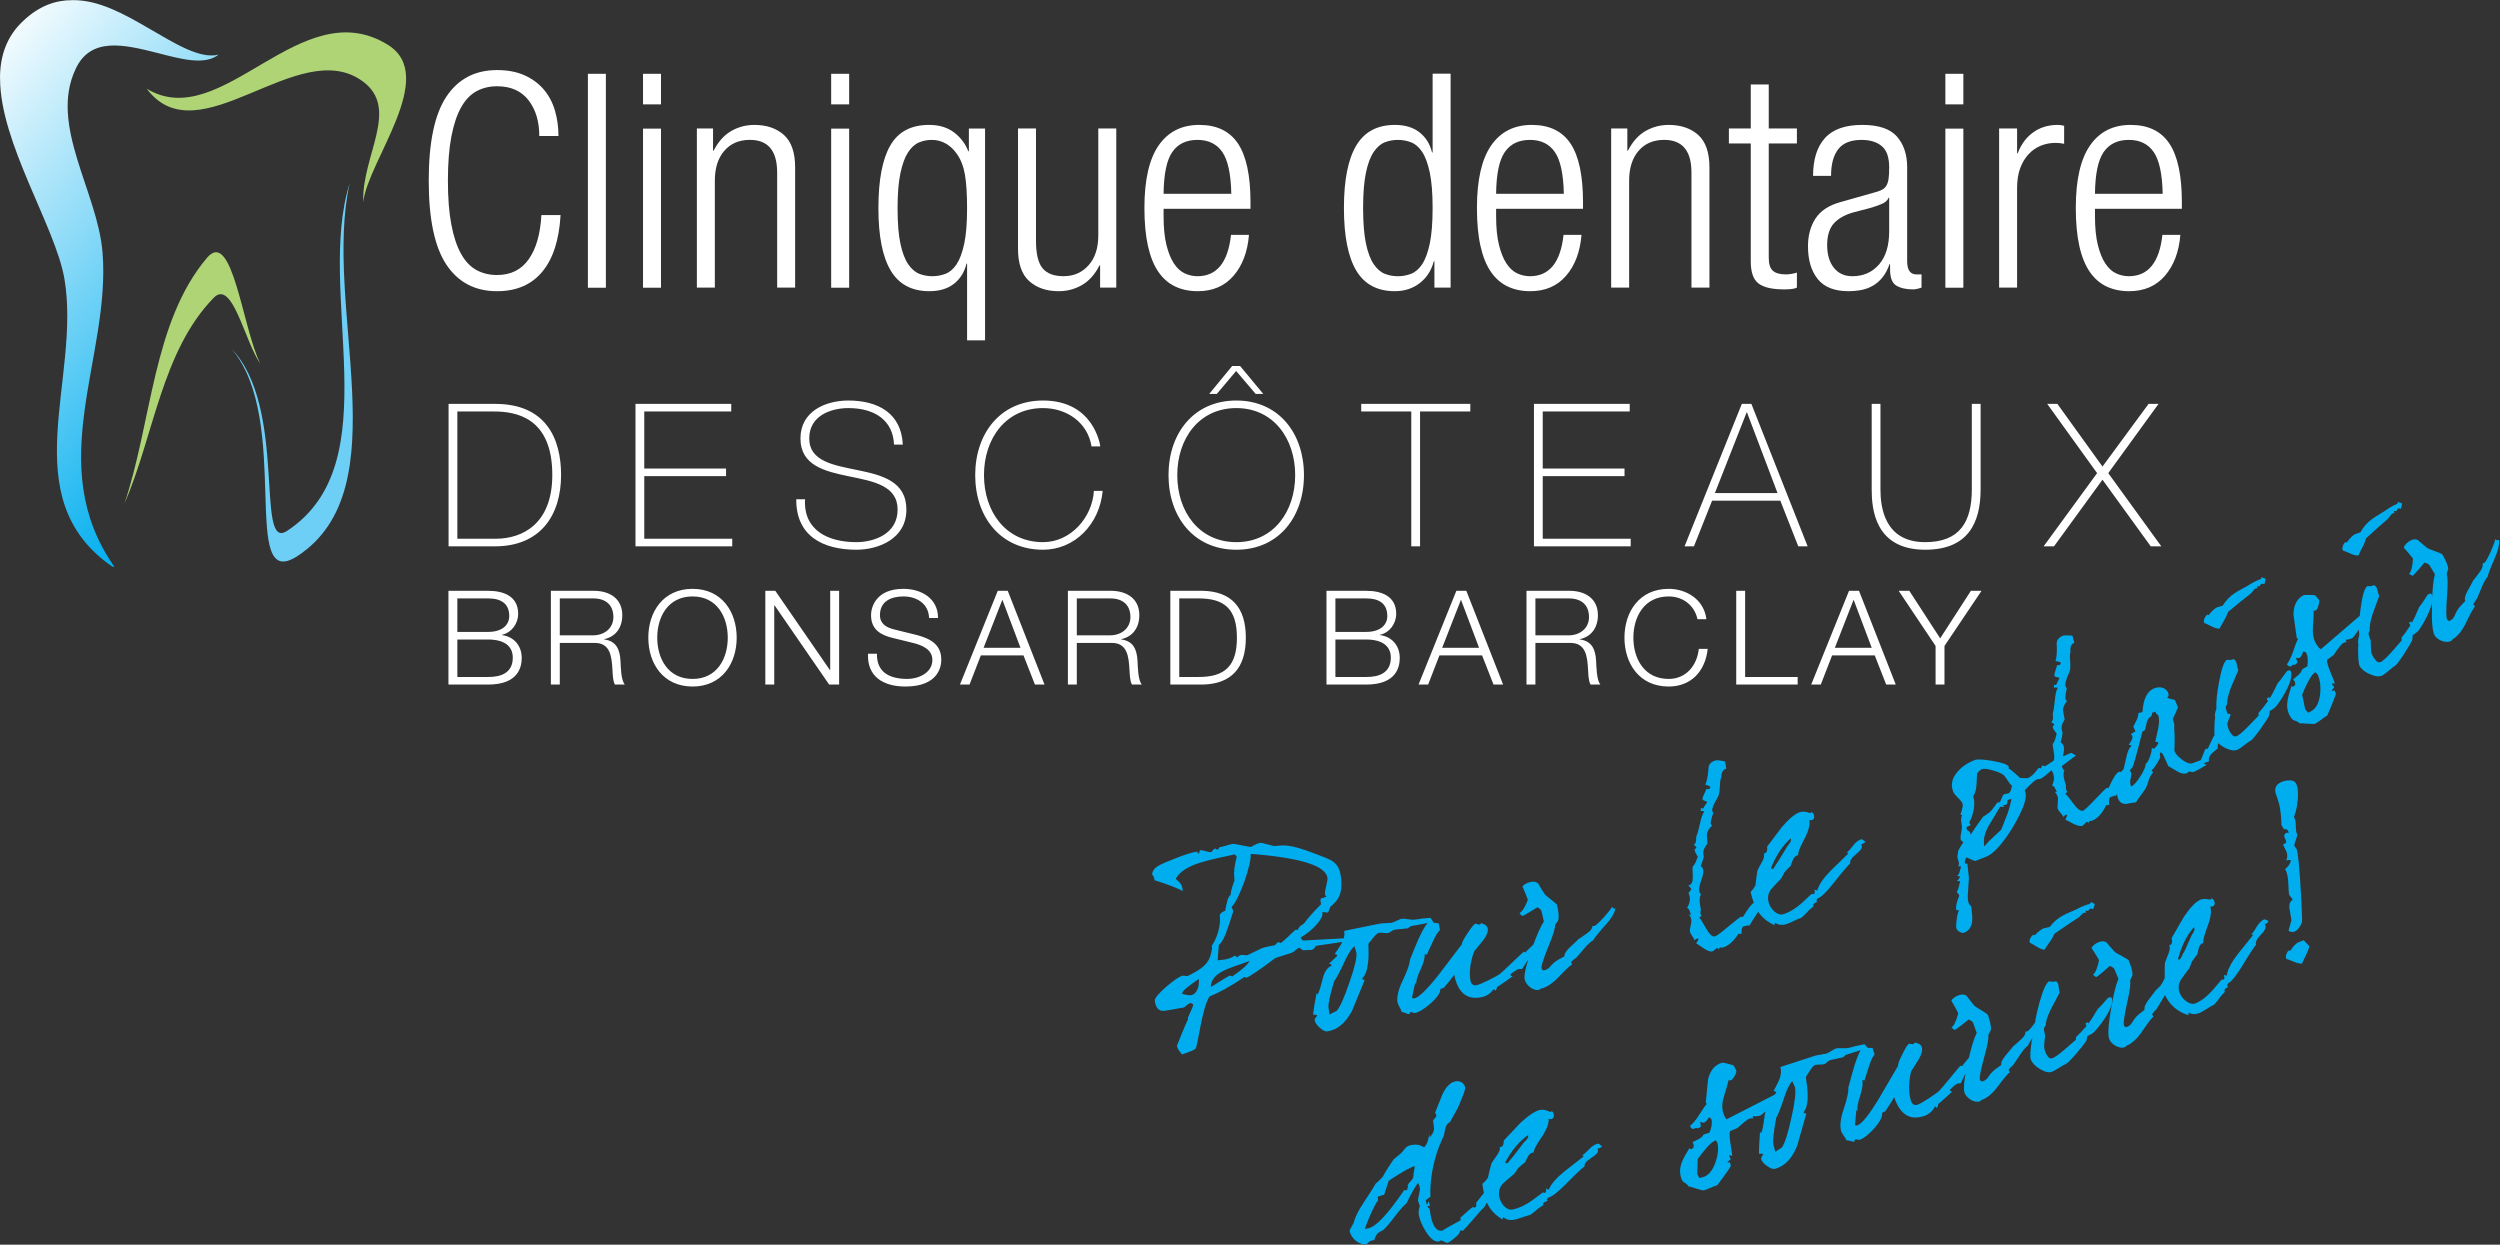 <svg style="fill-rule:evenodd;clip-rule:evenodd;stroke-linejoin:round;stroke-miterlimit:2;" xml:space="preserve" xmlns:xlink="http://www.w3.org/1999/xlink" xmlns="http://www.w3.org/2000/svg" version="1.1" viewBox="0 0 940 468" height="100%" width="100%">
    <rect x="0" y="0" width="940" height="468" fill="#333333" stroke="none"/>
    <g transform="matrix(4.167,0,0,4.167,171.965,239.082)">
        <path style="fill:white;fill-rule:nonzero;" d="M0,0.33L2.774,0.33C4.184,0.33 5.002,0.888 5.002,1.967C5.002,3.318 3.971,3.722 2.774,3.71L0,3.71L0,0.33ZM-0.804,4.395L2.774,4.395C5.523,4.395 5.807,2.797 5.807,1.99C5.807,0.888 5.109,0.07 4.018,-0.071L4.018,-0.096C4.895,-0.284 5.487,-1.103 5.487,-1.991C5.487,-3.567 4.196,-4.065 2.774,-4.065L-0.804,-4.065L-0.804,4.395ZM0,-3.379L2.774,-3.379C4.03,-3.379 4.682,-2.846 4.682,-1.789C4.682,-0.995 4.066,-0.356 2.774,-0.356L0,-0.356L0,-3.379ZM8.439,4.395L9.243,4.395L9.243,0.639L12.301,0.639C13.83,0.579 13.925,1.894 13.996,3.079C14.02,3.435 14.02,4.063 14.221,4.395L15.109,4.395C14.753,3.969 14.753,2.808 14.718,2.226C14.658,1.22 14.339,0.462 13.238,0.319L13.238,0.296C14.328,0.082 14.883,-0.795 14.883,-1.861C14.883,-3.391 13.712,-4.065 12.313,-4.065L8.439,-4.065L8.439,4.395ZM9.243,-3.379L12.254,-3.379C13.463,-3.379 14.079,-2.727 14.079,-1.695C14.079,-0.663 13.238,-0.048 12.254,-0.048L9.243,-0.048L9.243,-3.379ZM17.231,0.165C17.231,2.476 18.557,4.572 21.224,4.572C23.879,4.572 25.205,2.476 25.205,0.165C25.205,-2.146 23.879,-4.242 21.224,-4.242C18.557,-4.242 17.231,-2.146 17.231,0.165M18.036,0.165C18.036,-1.684 18.984,-3.557 21.224,-3.557C23.452,-3.557 24.4,-1.684 24.4,0.165C24.4,2.015 23.452,3.887 21.224,3.887C18.984,3.887 18.036,2.015 18.036,0.165M27.789,4.395L28.594,4.395L28.594,-2.762L28.618,-2.762L33.549,4.395L34.448,4.395L34.448,-4.065L33.643,-4.065L33.643,3.092L33.62,3.092L28.689,-4.065L27.789,-4.065L27.789,4.395ZM37.056,1.611C36.961,3.674 38.429,4.572 40.433,4.572C43.43,4.572 43.667,2.737 43.667,2.156C43.667,0.77 42.673,0.25 41.476,-0.07L39.413,-0.58C38.726,-0.747 38.133,-1.079 38.133,-1.873C38.133,-3.13 39.152,-3.557 40.255,-3.557C41.452,-3.557 42.519,-2.904 42.566,-1.612L43.371,-1.612C43.383,-3.344 41.914,-4.242 40.243,-4.242C37.861,-4.242 37.329,-2.691 37.329,-1.861C37.329,-0.547 38.24,-0.072 39.235,0.177L41.12,0.639C41.902,0.829 42.863,1.209 42.863,2.169C42.863,3.401 41.511,3.887 40.622,3.887C39.081,3.887 37.825,3.353 37.86,1.611L37.056,1.611ZM45.351,4.395L46.216,4.395L47.235,1.765L51.085,1.765L52.116,4.395L52.981,4.395L49.664,-4.065L48.763,-4.065L45.351,4.395ZM49.178,-3.261L50.813,1.078L47.484,1.078L49.178,-3.261ZM55.092,4.395L55.896,4.395L55.896,0.639L58.954,0.639C60.483,0.579 60.578,1.894 60.649,3.079C60.674,3.435 60.674,4.063 60.874,4.395L61.762,4.395C61.406,3.969 61.406,2.808 61.371,2.226C61.311,1.22 60.992,0.462 59.891,0.319L59.891,0.296C60.981,0.082 61.536,-0.795 61.536,-1.861C61.536,-3.391 60.365,-4.065 58.966,-4.065L55.092,-4.065L55.092,4.395ZM55.896,-3.379L58.907,-3.379C60.116,-3.379 60.732,-2.727 60.732,-1.695C60.732,-0.663 59.891,-0.048 58.907,-0.048L55.896,-0.048L55.896,-3.379ZM65.139,-3.379L66.858,-3.379C69.288,-3.391 70.342,-2.359 70.342,0.165C70.342,2.689 69.288,3.722 66.858,3.71L65.139,3.71L65.139,-3.379ZM64.334,4.395L67.262,4.395C69.809,4.336 71.147,2.938 71.147,0.165C71.147,-2.608 69.809,-4.006 67.262,-4.065L64.334,-4.065L64.334,4.395ZM79.229,0.33L82.002,0.33C83.413,0.33 84.231,0.888 84.231,1.967C84.231,3.318 83.199,3.722 82.002,3.71L79.229,3.71L79.229,0.33ZM78.424,4.395L82.002,4.395C84.751,4.395 85.035,2.797 85.035,1.99C85.035,0.888 84.338,0.07 83.247,-0.071L83.247,-0.096C84.124,-0.284 84.715,-1.103 84.715,-1.991C84.715,-3.567 83.426,-4.065 82.002,-4.065L78.424,-4.065L78.424,4.395ZM79.229,-3.379L82.002,-3.379C83.26,-3.379 83.911,-2.846 83.911,-1.789C83.911,-0.995 83.295,-0.356 82.002,-0.356L79.229,-0.356L79.229,-3.379ZM86.731,4.395L87.596,4.395L88.615,1.765L92.465,1.765L93.496,4.395L94.361,4.395L91.043,-4.065L90.143,-4.065L86.731,4.395ZM90.559,-3.261L92.193,1.078L88.863,1.078L90.559,-3.261ZM96.471,4.395L97.276,4.395L97.276,0.639L100.334,0.639C101.863,0.579 101.958,1.894 102.029,3.079C102.053,3.435 102.053,4.063 102.254,4.395L103.141,4.395C102.786,3.969 102.786,2.808 102.75,2.226C102.691,1.22 102.372,0.462 101.27,0.319L101.27,0.296C102.36,0.082 102.916,-0.795 102.916,-1.861C102.916,-3.391 101.745,-4.065 100.346,-4.065L96.471,-4.065L96.471,4.395ZM97.276,-3.379L100.287,-3.379C101.496,-3.379 102.112,-2.727 102.112,-1.695C102.112,-0.663 101.27,-0.048 100.287,-0.048L97.276,-0.048L97.276,-3.379ZM112.704,-1.506C112.491,-3.283 110.903,-4.242 109.303,-4.242C106.637,-4.242 105.311,-2.146 105.311,0.165C105.311,2.476 106.637,4.572 109.303,4.572C111.282,4.572 112.598,3.246 112.823,1.173L112.018,1.173C111.863,2.679 110.868,3.887 109.303,3.887C107.064,3.887 106.116,2.015 106.116,0.165C106.116,-1.684 107.064,-3.557 109.303,-3.557C110.536,-3.557 111.614,-2.81 111.899,-1.506L112.704,-1.506ZM115.396,4.395L120.94,4.395L120.94,3.71L116.2,3.71L116.2,-4.065L115.396,-4.065L115.396,4.395ZM122.162,4.395L123.027,4.395L124.047,1.765L127.896,1.765L128.928,4.395L129.792,4.395L126.475,-4.065L125.574,-4.065L122.162,4.395ZM125.989,-3.261L127.624,1.078L124.295,1.078L125.989,-3.261ZM133.385,4.395L134.187,4.395L134.187,0.911L137.53,-4.065L136.57,-4.065L133.799,0.225L131.014,-4.065L130.055,-4.065L133.385,0.911L133.385,4.395Z"></path>
    </g>
    <g transform="matrix(4.167,0,0,4.167,210.771,54.966)">
        <path style="fill:white;fill-rule:nonzero;" d="M0,6.218C-0.126,8.452 -0.676,10.156 -1.649,11.327C-2.622,12.499 -3.983,13.085 -5.731,13.085C-7.714,13.085 -9.237,12.286 -10.3,10.692C-11.364,9.097 -11.895,6.57 -11.895,3.109C-11.895,-0.351 -11.364,-2.879 -10.3,-4.474C-9.237,-6.069 -7.714,-6.867 -5.731,-6.867C-4.758,-6.867 -3.92,-6.704 -3.217,-6.381C-2.514,-6.056 -1.938,-5.623 -1.487,-5.082C-1.037,-4.542 -0.708,-3.911 -0.5,-3.19C-0.293,-2.47 -0.189,-1.712 -0.189,-0.919L-1.919,-0.919C-1.919,-2.234 -2.244,-3.312 -2.893,-4.15C-3.542,-4.988 -4.488,-5.407 -5.731,-5.407C-6.416,-5.407 -7.034,-5.259 -7.583,-4.961C-8.133,-4.663 -8.597,-4.178 -8.975,-3.501C-9.354,-2.825 -9.647,-1.946 -9.854,-0.865C-10.061,0.216 -10.165,1.541 -10.165,3.109C-10.165,4.677 -10.061,6.002 -9.854,7.083C-9.647,8.165 -9.354,9.043 -8.975,9.719C-8.597,10.395 -8.133,10.881 -7.583,11.179C-7.034,11.476 -6.416,11.625 -5.731,11.625C-4.488,11.625 -3.533,11.148 -2.866,10.192C-2.199,9.237 -1.821,7.911 -1.73,6.218L0,6.218Z"></path>
    </g>
    <g transform="matrix(4.167,0,0,4.167,-137.5,-502.817)">
        <rect style="fill:white;" height="19.303" width="1.622" y="127.326" x="86.045"></rect>
    </g>
    <g transform="matrix(4.167,0,0,4.167,-137.5,-502.825)">
        <path style="fill:white;fill-rule:nonzero;" d="M91.019,127.328L92.641,127.328L92.641,130.085L91.019,130.085L91.019,127.328ZM91.019,132.275L92.641,132.275L92.641,146.629L91.019,146.629L91.019,132.275Z"></path>
    </g>
    <g transform="matrix(4.167,0,0,4.167,262.022,106.785)">
        <path style="fill:white;fill-rule:nonzero;" d="M0,-14.032L1.46,-14.032L1.46,-12.031L1.514,-12.031C1.928,-12.843 2.456,-13.432 3.095,-13.802C3.735,-14.171 4.434,-14.355 5.191,-14.355C6.29,-14.355 7.178,-14.053 7.854,-13.451C8.529,-12.846 8.867,-11.869 8.867,-10.517L8.867,0.323L7.245,0.323L7.245,-10.057C7.245,-12.021 6.425,-13.005 4.785,-13.005C3.812,-13.005 3.041,-12.676 2.474,-12.017C1.906,-11.359 1.622,-10.463 1.622,-9.328L1.622,0.323L0,0.323L0,-14.032Z"></path>
    </g>
    <g transform="matrix(4.167,0,0,4.167,-137.5,-502.825)">
        <path style="fill:white;fill-rule:nonzero;" d="M107.996,127.328L109.618,127.328L109.618,130.085L107.996,130.085L107.996,127.328ZM107.996,132.275L109.618,132.275L109.618,146.629L107.996,146.629L107.996,132.275Z"></path>
    </g>
    <g transform="matrix(4.167,0,0,4.167,363.623,75.803)">
        <path style="fill:white;fill-rule:nonzero;" d="M0,5.597L-0.054,5.597C-0.234,6.354 -0.608,6.957 -1.176,7.408C-1.744,7.859 -2.487,8.083 -3.406,8.083C-4.993,8.083 -6.155,7.461 -6.894,6.218C-7.633,4.975 -8.002,3.101 -8.002,0.596C-8.002,-1.927 -7.647,-3.811 -6.934,-5.055C-6.223,-6.299 -5.055,-6.921 -3.433,-6.921C-2.514,-6.921 -1.757,-6.69 -1.163,-6.231C-0.568,-5.771 -0.145,-5.209 0.108,-4.542L0.162,-4.542L0.162,-6.596L1.622,-6.596L1.622,12.518L0,12.518L0,5.597ZM-6.272,0.596C-6.272,1.93 -6.187,2.996 -6.015,3.798C-5.844,4.601 -5.61,5.218 -5.312,5.651C-5.015,6.083 -4.682,6.371 -4.312,6.516C-3.943,6.66 -3.551,6.732 -3.136,6.732C-2.722,6.732 -2.325,6.66 -1.947,6.516C-1.568,6.371 -1.235,6.083 -0.946,5.651C-0.658,5.218 -0.428,4.601 -0.257,3.798C-0.086,2.996 0,1.93 0,0.596C0,-0.648 -0.063,-1.648 -0.189,-2.406C-0.316,-3.163 -0.559,-3.794 -0.919,-4.299C-1.19,-4.694 -1.519,-5.006 -1.906,-5.23C-2.294,-5.456 -2.722,-5.568 -3.19,-5.568C-3.587,-5.568 -3.97,-5.492 -4.339,-5.339C-4.709,-5.185 -5.038,-4.888 -5.326,-4.446C-5.614,-4.005 -5.844,-3.379 -6.015,-2.567C-6.187,-1.757 -6.272,-0.703 -6.272,0.596"></path>
    </g>
    <g transform="matrix(4.167,0,0,4.167,382.77,109.489)">
        <path style="fill:white;fill-rule:nonzero;" d="M0,-14.681L1.622,-14.681L1.622,-4.57C1.622,-3.38 1.82,-2.546 2.217,-2.069C2.613,-1.591 3.244,-1.353 4.109,-1.353C5.028,-1.353 5.781,-1.682 6.367,-2.339C6.952,-2.996 7.245,-3.894 7.245,-5.03L7.245,-14.681L8.867,-14.681L8.867,-0.326L7.408,-0.326L7.408,-2.326L7.353,-2.326C6.939,-1.515 6.411,-0.924 5.772,-0.556C5.132,-0.186 4.434,0 3.677,0C2.577,0 1.69,-0.302 1.014,-0.907C0.338,-1.51 0,-2.488 0,-3.839L0,-14.681Z"></path>
    </g>
    <g transform="matrix(4.167,0,0,4.167,469.617,68.146)">
        <path style="fill:white;fill-rule:nonzero;" d="M0,4.839C-0.126,6.371 -0.591,7.601 -1.392,8.529C-2.194,9.458 -3.271,9.922 -4.623,9.922C-5.38,9.922 -6.056,9.782 -6.649,9.502C-7.245,9.223 -7.75,8.786 -8.164,8.191C-8.579,7.597 -8.894,6.822 -9.11,5.866C-9.327,4.911 -9.435,3.758 -9.435,2.406C-9.435,-0.117 -9.007,-1.996 -8.151,-3.231C-7.295,-4.465 -6.073,-5.083 -4.487,-5.083C-2.901,-5.083 -1.735,-4.519 -0.987,-3.393C-0.239,-2.266 0.136,-0.505 0.136,1.892L0.136,2.487L-7.705,2.487L-7.705,3.163C-7.705,4.19 -7.62,5.051 -7.448,5.745C-7.276,6.439 -7.052,6.998 -6.772,7.421C-6.493,7.844 -6.169,8.142 -5.799,8.313C-5.43,8.484 -5.047,8.57 -4.649,8.57C-2.901,8.57 -1.892,7.326 -1.622,4.839L0,4.839ZM-1.595,1.135C-1.631,-0.649 -1.901,-1.906 -2.405,-2.636C-2.911,-3.366 -3.659,-3.731 -4.649,-3.731C-5.66,-3.731 -6.416,-3.366 -6.921,-2.636C-7.425,-1.906 -7.687,-0.649 -7.705,1.135L-1.595,1.135Z"></path>
    </g>
    <g transform="matrix(4.167,0,0,4.167,539.339,38.966)">
        <path style="fill:white;fill-rule:nonzero;" d="M0,14.221L-0.054,14.221C-0.27,15.05 -0.693,15.708 -1.324,16.195C-1.955,16.681 -2.703,16.924 -3.567,16.924C-5.153,16.924 -6.316,16.303 -7.056,15.059C-7.795,13.815 -8.164,11.932 -8.164,9.409C-8.164,6.905 -7.795,5.03 -7.056,3.786C-6.316,2.542 -5.153,1.92 -3.567,1.92C-2.648,1.92 -1.905,2.146 -1.338,2.596C-0.77,3.047 -0.396,3.651 -0.215,4.408L-0.162,4.408L-0.162,-2.703L1.461,-2.703L1.461,16.6L0,16.6L0,14.221ZM-6.434,9.409C-6.434,10.743 -6.349,11.815 -6.177,12.626C-6.006,13.437 -5.771,14.059 -5.474,14.492C-5.177,14.924 -4.844,15.212 -4.474,15.356C-4.104,15.501 -3.713,15.574 -3.297,15.574C-2.883,15.574 -2.486,15.501 -2.108,15.356C-1.729,15.212 -1.396,14.924 -1.107,14.492C-0.819,14.059 -0.59,13.437 -0.418,12.626C-0.248,11.815 -0.162,10.743 -0.162,9.409C-0.162,8.093 -0.248,7.031 -0.418,6.219C-0.59,5.408 -0.819,4.786 -1.107,4.353C-1.396,3.921 -1.729,3.633 -2.108,3.489C-2.486,3.344 -2.883,3.272 -3.297,3.272C-3.713,3.272 -4.104,3.344 -4.474,3.489C-4.844,3.633 -5.177,3.921 -5.474,4.353C-5.771,4.786 -6.006,5.408 -6.177,6.219C-6.349,7.031 -6.434,8.093 -6.434,9.409"></path>
    </g>
    <g transform="matrix(4.167,0,0,4.167,594.645,68.146)">
        <path style="fill:white;fill-rule:nonzero;" d="M0,4.839C-0.125,6.371 -0.59,7.601 -1.392,8.529C-2.193,9.458 -3.271,9.922 -4.623,9.922C-5.379,9.922 -6.056,9.782 -6.649,9.502C-7.244,9.223 -7.75,8.786 -8.164,8.191C-8.578,7.597 -8.894,6.822 -9.11,5.866C-9.326,4.911 -9.435,3.758 -9.435,2.406C-9.435,-0.117 -9.006,-1.996 -8.15,-3.231C-7.295,-4.465 -6.073,-5.083 -4.487,-5.083C-2.901,-5.083 -1.734,-4.519 -0.986,-3.393C-0.238,-2.266 0.136,-0.505 0.136,1.892L0.136,2.487L-7.705,2.487L-7.705,3.163C-7.705,4.19 -7.619,5.051 -7.447,5.745C-7.276,6.439 -7.051,6.998 -6.771,7.421C-6.492,7.844 -6.168,8.142 -5.799,8.313C-5.43,8.484 -5.047,8.57 -4.649,8.57C-2.901,8.57 -1.892,7.326 -1.621,4.839L0,4.839ZM-1.594,1.135C-1.631,-0.649 -1.901,-1.906 -2.405,-2.636C-2.91,-3.366 -3.658,-3.731 -4.649,-3.731C-5.66,-3.731 -6.416,-3.366 -6.92,-2.636C-7.426,-1.906 -7.687,-0.649 -7.705,1.135L-1.594,1.135Z"></path>
    </g>
    <g transform="matrix(4.167,0,0,4.167,605.798,106.785)">
        <path style="fill:white;fill-rule:nonzero;" d="M0,-14.032L1.46,-14.032L1.46,-12.031L1.515,-12.031C1.929,-12.843 2.456,-13.432 3.095,-13.802C3.735,-14.171 4.435,-14.355 5.19,-14.355C6.29,-14.355 7.179,-14.053 7.853,-13.451C8.529,-12.846 8.867,-11.869 8.867,-10.517L8.867,0.323L7.245,0.323L7.245,-10.057C7.245,-12.021 6.425,-13.005 4.785,-13.005C3.812,-13.005 3.041,-12.676 2.474,-12.017C1.906,-11.359 1.622,-10.463 1.622,-9.328L1.622,0.323L0,0.323L0,-14.032Z"></path>
    </g>
    <g transform="matrix(4.167,0,0,4.167,658.289,86.62)">
        <path style="fill:white;fill-rule:nonzero;" d="M0,-7.84L-1.974,-7.84L-1.974,-9.193L0,-9.193L0,-13.166L1.622,-13.166L1.622,-9.193L4.163,-9.193L4.163,-7.84L1.622,-7.84L1.622,2.46C1.622,3.037 1.748,3.432 2.001,3.649C2.253,3.866 2.64,3.973 3.163,3.973C3.47,3.973 3.804,3.92 4.163,3.811L4.163,5.164C3.965,5.271 3.586,5.326 3.028,5.326C1.929,5.326 1.149,5.145 0.688,4.785C0.229,4.425 0,3.766 0,2.811L0,-7.84Z"></path>
    </g>
    <g transform="matrix(4.167,0,0,4.167,681.718,90.333)">
        <path style="fill:white;fill-rule:nonzero;" d="M0,-5.812C0,-7.29 0.356,-8.424 1.067,-9.217C1.78,-10.01 2.901,-10.408 4.433,-10.408C5.911,-10.408 6.957,-10.055 7.57,-9.354C8.183,-8.651 8.489,-7.731 8.489,-6.595L8.489,1.893C8.489,2.686 8.769,3.083 9.327,3.083L9.786,3.083L9.786,4.272C9.479,4.38 9.228,4.434 9.029,4.434C8.397,4.434 7.894,4.322 7.517,4.096C7.138,3.872 6.948,3.389 6.948,2.651L6.948,2.164L6.894,2.164C6.731,2.632 6.524,3.025 6.272,3.339C6.019,3.656 5.731,3.908 5.407,4.096C5.082,4.286 4.731,4.417 4.353,4.489C3.974,4.56 3.586,4.596 3.19,4.596C1.929,4.596 1.005,4.231 0.419,3.501C-0.167,2.771 -0.46,1.786 -0.46,0.542C-0.46,-0.431 -0.233,-1.265 0.216,-1.959C0.667,-2.653 1.406,-3.144 2.433,-3.432L5.488,-4.297C5.776,-4.37 6.011,-4.451 6.19,-4.541C6.371,-4.63 6.511,-4.757 6.61,-4.919C6.709,-5.082 6.776,-5.293 6.813,-5.554C6.849,-5.816 6.867,-6.154 6.867,-6.569C6.867,-7.488 6.642,-8.131 6.19,-8.501C5.74,-8.871 5.138,-9.055 4.38,-9.055C3.406,-9.055 2.703,-8.777 2.271,-8.217C1.838,-7.659 1.622,-6.857 1.622,-5.812L0,-5.812ZM6.867,-3.838L6.813,-3.838C6.722,-3.585 6.492,-3.387 6.123,-3.244C5.754,-3.098 5.407,-2.982 5.082,-2.891L3.731,-2.541C2.92,-2.325 2.308,-1.991 1.892,-1.541C1.478,-1.089 1.271,-0.431 1.271,0.433C1.271,1.298 1.474,1.984 1.879,2.488C2.284,2.993 2.839,3.246 3.541,3.246C4.533,3.246 5.335,2.893 5.948,2.191C6.56,1.488 6.867,0.488 6.867,-0.811L6.867,-3.838Z"></path>
    </g>
    <g transform="matrix(4.167,0,0,4.167,-137.5,-502.825)">
        <path style="fill:white;fill-rule:nonzero;" d="M208.534,127.328L210.156,127.328L210.156,130.085L208.534,130.085L208.534,127.328ZM208.534,132.275L210.156,132.275L210.156,146.629L208.534,146.629L208.534,132.275Z"></path>
    </g>
    <g transform="matrix(4.167,0,0,4.167,751.668,106.785)">
        <path style="fill:white;fill-rule:nonzero;" d="M0,-14.032L1.622,-14.032L1.622,-11.788L1.676,-11.788C1.982,-12.598 2.447,-13.229 3.068,-13.679C3.689,-14.131 4.434,-14.355 5.299,-14.355C5.479,-14.355 5.668,-14.329 5.867,-14.274L5.867,-12.652C5.596,-12.707 5.335,-12.733 5.082,-12.733C4.632,-12.733 4.199,-12.652 3.785,-12.491C3.37,-12.329 3.001,-12.076 2.677,-11.733C2.352,-11.391 2.096,-10.968 1.906,-10.463C1.717,-9.959 1.622,-9.354 1.622,-8.651L1.622,0.323L0,0.323L0,-14.032Z"></path>
    </g>
    <g transform="matrix(4.167,0,0,4.167,819.816,68.146)">
        <path style="fill:white;fill-rule:nonzero;" d="M0,4.839C-0.125,6.371 -0.591,7.601 -1.392,8.529C-2.193,9.458 -3.271,9.922 -4.623,9.922C-5.38,9.922 -6.056,9.782 -6.65,9.502C-7.244,9.223 -7.75,8.786 -8.164,8.191C-8.578,7.597 -8.894,6.822 -9.111,5.866C-9.326,4.911 -9.435,3.758 -9.435,2.406C-9.435,-0.117 -9.007,-1.996 -8.15,-3.231C-7.295,-4.465 -6.074,-5.083 -4.488,-5.083C-2.902,-5.083 -1.734,-4.519 -0.986,-3.393C-0.238,-2.266 0.135,-0.505 0.135,1.892L0.135,2.487L-7.705,2.487L-7.705,3.163C-7.705,4.19 -7.619,5.051 -7.447,5.745C-7.277,6.439 -7.052,6.998 -6.771,7.421C-6.492,7.844 -6.168,8.142 -5.799,8.313C-5.43,8.484 -5.047,8.57 -4.65,8.57C-2.902,8.57 -1.892,7.326 -1.621,4.839L0,4.839ZM-1.595,1.135C-1.631,-0.649 -1.902,-1.906 -2.406,-2.636C-2.91,-3.366 -3.658,-3.731 -4.65,-3.731C-5.66,-3.731 -6.416,-3.366 -6.921,-2.636C-7.425,-1.906 -7.687,-0.649 -7.705,1.135L-1.595,1.135Z"></path>
    </g>
    <g transform="matrix(-1.933,3.691,3.691,1.933,137.924,-11.089)">
        <path style="fill:rgb(174,212,118);fill-rule:nonzero;" d="M18.663,-12.645C19.174,-4.719 4.349,-4.453 5.061,4.82C5.469,10.151 15.147,8.053 18.663,9.408C14.989,7.329 9.638,8.463 9.027,4.285C7.995,-2.802 22.047,-5.584 18.663,-12.645"></path>
    </g>
    <g transform="matrix(122.134,106.17,-106.17,122.134,-21.673,42.367)">
        <path style="fill:url(#_Linear1);fill-rule:nonzero;" d="M0.056,-0.395C0.027,-0.37 0.007,-0.335 0.002,-0.285C-0.004,-0.232 0.015,-0.187 0.048,-0.149L0.049,-0.148C0.147,-0.035 0.371,0.027 0.467,0.105C0.65,0.255 0.71,0.568 0.99,0.537L0.994,0.534C0.711,0.464 0.668,0.171 0.494,0.001C0.393,-0.098 0.206,-0.14 0.167,-0.28C0.144,-0.36 0.216,-0.397 0.285,-0.432C0.337,-0.458 0.388,-0.482 0.396,-0.523C0.37,-0.486 0.303,-0.476 0.231,-0.462C0.168,-0.45 0.102,-0.436 0.057,-0.396L0.056,-0.395Z"></path>
    </g>
    <g transform="matrix(2.989,2.903,2.903,-2.989,17.803,156.952)">
        <path style="fill:rgb(174,212,118);fill-rule:nonzero;" d="M10.419,-0.753C8.029,5.564 3.248,11.445 3.247,18.199C3.247,20.631 8.028,17.308 10.419,16.862C7.046,18.03 0.058,23.931 0.3,20.368C0.814,12.81 7.047,6.287 10.419,-0.753"></path>
    </g>
    <g transform="matrix(-3.392,-2.42,-2.42,3.392,63.595,201.997)">
        <path style="fill:rgb(109,207,246);fill-rule:nonzero;" d="M5.293,-35.473C2.061,-25.599 -12.381,-17.04 -8.325,-6.634C-7.065,-3.407 -1.915,-15.767 5.293,-17.113C-2.982,-15.055 -8.109,0.621 -10.425,-5.371C-14.431,-15.742 0.852,-25.001 5.293,-35.473"></path>
    </g>
    <g transform="matrix(4.167,0,0,4.167,171.963,189.598)">
        <path style="fill:white;fill-rule:nonzero;" d="M0,-8.37L3.294,-8.37C5.202,-8.37 8.568,-7.902 8.568,-2.646C8.568,1.8 5.85,3.113 3.456,3.113L0,3.113L0,-8.37ZM-0.792,3.798L3.384,3.798C7.506,3.798 9.36,0.989 9.36,-2.646C9.36,-5.904 8.01,-9.055 3.42,-9.055L-0.792,-9.055L-0.792,3.798ZM16.866,3.113L16.866,-2.538L24.246,-2.538L24.246,-3.223L16.866,-3.223L16.866,-8.37L24.714,-8.37L24.714,-9.055L16.074,-9.055L16.074,3.798L24.804,3.798L24.804,3.113L16.866,3.113ZM40.194,-5.383C40.068,-8.209 37.962,-9.36 35.28,-9.36C33.246,-9.36 30.96,-8.406 30.96,-5.94C30.96,-3.492 33.156,-2.971 35.334,-2.52C37.53,-2.07 39.726,-1.692 39.726,0.485C39.726,2.718 37.548,3.42 36,3.42C33.462,3.42 31.212,2.358 31.374,-0.45L30.582,-0.45C30.546,2.861 32.994,4.104 36,4.104C37.962,4.104 40.518,3.15 40.518,0.485C40.518,-2.07 38.322,-2.629 36.126,-3.078C33.948,-3.528 31.752,-3.87 31.752,-5.94C31.752,-8.064 33.822,-8.677 35.28,-8.677C37.656,-8.677 39.312,-7.578 39.402,-5.383L40.194,-5.383ZM58.014,-5.221C57.996,-5.4 57.402,-9.36 52.848,-9.36C48.996,-9.36 46.728,-6.391 46.728,-2.629C46.728,1.134 48.996,4.104 52.848,4.104C55.674,4.104 57.942,1.854 58.23,-1.206L57.438,-1.206C57.294,1.188 55.35,3.42 52.848,3.42C49.482,3.42 47.52,0.665 47.52,-2.629C47.52,-5.923 49.482,-8.677 52.848,-8.677C54.99,-8.677 56.88,-7.381 57.222,-5.221L58.014,-5.221ZM69.913,-12.474L67.842,-9.954L68.526,-9.954L70.272,-12.024L72.036,-9.954L72.72,-9.954L70.632,-12.474L69.913,-12.474ZM76.392,-2.629C76.392,-6.391 74.124,-9.36 70.29,-9.36C66.438,-9.36 64.17,-6.391 64.17,-2.629C64.17,1.134 66.438,4.104 70.29,4.104C74.124,4.104 76.392,1.134 76.392,-2.629M64.961,-2.629C64.961,-5.923 66.924,-8.677 70.29,-8.677C73.638,-8.677 75.6,-5.923 75.6,-2.629C75.6,0.665 73.638,3.42 70.29,3.42C66.924,3.42 64.961,0.665 64.961,-2.629M86.075,-8.37L86.075,3.798L86.868,3.798L86.868,-8.37L91.403,-8.37L91.403,-9.055L81.557,-9.055L81.557,-8.37L86.075,-8.37ZM97.937,3.113L97.937,-2.538L105.317,-2.538L105.317,-3.223L97.937,-3.223L97.937,-8.37L105.786,-8.37L105.786,-9.055L97.145,-9.055L97.145,3.798L105.875,3.798L105.875,3.113L97.937,3.113ZM115.901,-9.055L110.735,3.798L111.581,3.798L113.219,-0.324L119.375,-0.324L120.995,3.798L121.841,3.798L116.765,-9.055L115.901,-9.055ZM113.471,-1.009L116.333,-8.28L116.37,-8.28L119.124,-1.009L113.471,-1.009ZM127.62,-9.055L127.62,-1.35C127.62,0.359 127.872,4.104 132.443,4.104C136.295,4.104 137.448,1.71 137.448,-1.35L137.448,-9.055L136.655,-9.055L136.655,-1.35C136.655,1.566 135.593,3.42 132.443,3.42C128.735,3.42 128.411,0.197 128.411,-1.35L128.411,-9.055L127.62,-9.055ZM147.959,-2.808L143.135,3.798L144.071,3.798L148.446,-2.215L152.801,3.798L153.754,3.798L148.967,-2.808L153.502,-9.055L152.603,-9.055L148.446,-3.402L144.377,-9.055L143.459,-9.055L147.959,-2.808Z"></path>
    </g>
    <g transform="matrix(4.167,0,0,4.167,866.19,362.327)">
        <path style="fill:rgb(0,174,239);fill-rule:nonzero;" d="M0,-2.113C-0.093,-2.058 -0.429,-1.961 -0.521,-1.908C-0.89,-1.693 -1.216,-1.157 -1.198,-1.167C-1.235,-1.145 -1.265,-1.154 -1.275,-1.172L-1.285,-1.19C-1.296,-1.209 -1.315,-1.198 -1.351,-1.176C-1.517,-1.08 -1.687,-0.611 -1.572,-0.456L-1.55,-0.42C-1.464,-0.397 -1.22,-0.317 -0.856,-0.159C-0.591,-0.043 -0.369,0 -0.15,-0.005C-0.101,-0.132 0.016,-0.397 0.21,-0.781C0.37,-1.096 0.458,-1.37 0.512,-1.574"></path>
    </g>
    <g transform="matrix(4.167,0,0,4.167,865.56,298.59)">
        <path style="fill:rgb(0,174,239);fill-rule:nonzero;" d="M0,11.556C-0.006,10.744 0.047,12.006 -0.067,9.485C-0.22,6.691 -0.354,5.192 -0.494,4.952C-0.559,4.843 -0.631,4.761 -0.703,4.68C-0.691,4.403 -0.422,3.851 -0.427,3.632C-0.51,3.533 -0.555,3.286 -0.561,2.897C-0.566,2.506 -0.611,2.261 -0.676,2.15L-0.729,2.059C-0.572,1.695 -0.451,1.182 -0.382,0.5C-0.322,-0.2 -0.382,-0.683 -0.554,-0.977C-0.672,-1.179 -0.896,-1.27 -1.248,-1.237C-1.533,-1.219 -1.785,-1.145 -2.007,-1.017C-2.355,-0.813 -2.479,-0.518 -2.386,-0.105C-2.259,0.24 -2.16,0.577 -2.052,0.933C-1.928,1.526 -1.869,2.132 -1.855,2.79L-1.641,3.157C-1.451,3.145 -1.324,3.194 -1.26,3.304C-1.238,3.341 -1.224,3.407 -1.199,3.491L-1.4,3.485C-1.603,3.603 -1.651,3.73 -1.574,3.907C-1.453,4.156 -1.414,4.307 -1.437,4.394L-1.713,4.555L-1.382,5.249C-1.297,5.52 -1.318,5.779 -1.437,5.997C-1.299,5.94 -1.156,5.931 -1.011,5.969C-1.039,6.257 -1.215,6.507 -1.531,6.766C-1.363,7.013 -1.259,7.445 -1.236,8.073C-1.216,8.701 -1.183,9.052 -1.15,9.107C-1.098,9.199 -0.935,9.351 -0.892,9.424C-0.871,9.461 -0.867,9.509 -0.865,9.556C-1.104,9.696 -1.199,9.997 -1.113,10.44C-1.007,11.044 -0.949,11.355 -0.955,11.384C-1.07,11.821 -1.166,12.123 -1.22,12.326C-0.463,12.826 0,11.556 0,11.556"></path>
    </g>
    <g transform="matrix(4.167,0,0,4.167,562.435,364.499)">
        <path style="fill:rgb(0,174,239);fill-rule:nonzero;" d="M0,18.475C-0.176,18.87 -0.429,19.317 -0.803,19.828C-1.125,20.245 -1.451,20.639 -1.775,21.055C-1.732,21.329 -1.775,21.465 -1.924,21.488L-1.986,21.498C-1.992,21.456 -2.018,21.438 -2.06,21.444C-2.123,21.454 -2.313,21.613 -2.635,21.9C-2.957,22.187 -3.144,22.368 -3.203,22.397L-3.168,22.629C-4.341,23.263 -4.873,23.583 -4.81,23.573C-5.398,23.664 -5.767,23.097 -5.937,21.852L-5.978,21.6L-6.179,21.416C-6.143,21.368 -6.104,21.34 -6.041,21.33L-5.933,21.334C-5.986,21.127 -6.051,20.987 -6.084,20.906C-6.14,21.108 -6.187,21.223 -6.229,21.23L-6.332,20.836C-6.162,20.681 -6.008,20.571 -5.906,20.534C-5.955,18.968 -5.676,17.439 -5.109,15.951C-4.918,15.512 -4.779,15.167 -4.682,14.958C-4.578,14.511 -4.562,13.927 -4.15,13.798C-3.832,13.21 -3.578,12.762 -3.41,12.456C-2.951,11.393 -2.742,10.801 -2.762,10.675C-2.824,10.275 -3.205,10.034 -3.604,10.095C-4.068,10.166 -4.481,10.554 -4.822,11.274C-5.039,11.826 -5.255,12.376 -5.488,12.951C-5.416,13.004 -5.382,13.085 -5.371,13.148C-5.359,13.232 -5.388,13.322 -5.482,13.402C-5.593,13.527 -5.646,13.6 -5.664,13.624C-5.602,14.024 -5.58,14.3 -5.582,14.43C-5.609,14.671 -5.744,14.907 -5.947,15.133L-6.002,15.055L-5.996,14.817C-6.088,15.478 -6.26,15.892 -6.492,16.057C-6.785,15.844 -7.141,15.77 -7.562,15.836C-7.834,15.878 -8.035,15.974 -8.162,16.123C-8.414,16.442 -8.543,16.591 -8.563,16.594C-8.85,16.833 -9.08,17.019 -9.231,17.15C-9.705,17.848 -10.033,18.373 -10.215,18.725C-10.474,19.002 -10.679,19.206 -10.852,19.34C-10.967,19.574 -11.332,20.126 -11.906,21.012C-12.344,21.663 -12.662,22.25 -12.812,22.811C-12.816,22.92 -13.205,23.475 -13.188,23.581C-13.08,24.275 -12.339,24.892 -11.666,24.788C-11.58,24.774 -11.455,24.475 -11.031,24.431L-10.968,24.421C-10.898,24.173 -10.802,23.964 -10.636,23.788C-10.421,23.647 -10.262,23.557 -10.16,23.52C-9.934,23.313 -9.568,22.89 -9.086,22.255C-8.656,21.692 -8.309,21.294 -8.058,21.104C-7.652,20.245 -7.296,19.629 -7.029,19.264C-6.943,19.402 -6.875,19.563 -6.849,19.732C-6.81,19.984 -7.052,20.646 -7.016,20.878C-6.992,21.025 -6.869,21.264 -6.856,21.349C-6.962,21.645 -6.986,21.907 -6.953,22.118C-6.884,22.559 -6.677,23.065 -6.328,23.636C-5.902,24.303 -5.511,24.608 -5.152,24.552C-5.048,24.537 -5.058,24.473 -4.953,24.457C-4.848,24.44 -4.486,24.686 -4.381,24.67C-4.255,24.65 -4.039,24.509 -3.736,24.246C-3.41,23.981 -3.266,23.807 -3.261,23.699C-3.253,23.611 -3.195,23.559 -3.133,23.55L-3.07,23.54C-3.063,23.582 -3.039,23.6 -2.996,23.593C-2.955,23.587 -2.66,23.261 -2.094,22.613C-1.529,21.944 -1.199,21.569 -1.062,21.483C-1.045,21.459 -0.927,21.247 -0.673,20.798C-0.509,20.471 -0.367,20.277 -0.229,20.191L-0.242,20.107C-0.268,19.938 -0.26,19.851 -0.242,19.828L0.073,19.778C0.043,19.718 0.016,19.679 0.006,19.617C-0.012,19.511 0.032,19.375 0.114,19.211L0,18.475ZM-7.307,17.756C-7.389,18.201 -7.445,18.532 -7.453,18.749C-7.478,19.011 -7.992,19.306 -7.953,19.558L-7.916,19.661C-7.976,19.691 -8.005,19.782 -8.003,19.932L-8.265,19.909C-9.756,22.1 -10.847,23.26 -11.541,23.369L-11.836,23.414C-11.299,22.016 -10.893,21.156 -10.619,20.834L-10.633,20.75C-10.656,20.603 -10.668,20.518 -10.689,20.522C-10.584,20.505 -10.324,20.379 -10.22,20.362C-10.177,20.356 -10.135,20.349 -10.09,20.364C-9.897,19.796 -9.771,19.368 -9.666,19.07C-8.436,18.255 -7.643,17.808 -7.307,17.756M9.594,15.997C9.461,15.871 9.321,15.703 9.217,15.722C8.944,15.773 8.654,15.958 8.367,16.272C8.098,16.562 7.891,16.731 7.748,16.779C7.854,16.76 7.902,16.794 7.918,16.877L6.163,18.249C5.43,18.842 4.969,19.384 4.78,19.875L4.522,19.772C4.566,20.002 4.527,20.139 4.401,20.163C4.34,20.175 4.314,20.159 4.311,20.137C4.307,20.117 4.285,20.121 4.243,20.128C4.223,20.132 3.92,20.363 3.293,20.829C2.682,21.268 2.086,21.554 1.48,21.669C0.957,21.767 0.422,21.11 0.311,20.525C0.219,20.044 0.34,19.653 0.646,19.313C0.979,19.012 1.315,18.732 1.652,18.453C1.825,18.224 1.944,18.05 2.008,17.929C2.286,17.682 2.492,17.513 2.645,17.397C2.815,17.04 2.971,16.599 3.305,16.537L3.43,16.512C3.381,16.371 3.582,15.942 4.074,15.221C4.566,14.499 4.803,13.913 4.764,13.487C4.844,13.451 4.86,13.535 4.965,13.514C5.195,13.471 5.272,13.305 5.221,13.034C5.204,12.949 5.098,12.839 5.064,12.78L4.93,12.871C4.813,12.829 4.719,12.781 4.602,12.738C4.394,12.669 4.193,12.642 4.006,12.677C3.566,12.76 2.969,13.155 2.231,13.836C2.049,14.022 1.547,14.572 0.715,15.444C0.719,15.811 0.625,16.002 0.434,16.017L0.35,16.034C0.406,16.217 0.32,16.451 0.1,16.773C-0.188,17.196 -0.361,17.424 -0.392,17.496C-0.545,18.065 -0.658,18.498 -0.711,18.79C-0.896,19.063 -1.078,19.249 -1.214,19.34C-1.191,19.574 -1.136,19.868 -1.076,20.18C-0.875,21.247 -0.314,22.03 0.61,22.57C0.598,22.507 0.625,22.415 0.676,22.341C0.916,22.578 1.256,22.664 1.695,22.581C2.01,22.522 2.693,22.242 3.006,22.182C3.09,22.166 3.225,22.076 3.432,21.906C3.692,21.684 3.844,21.568 3.861,21.544C4.033,21.424 4.189,21.33 4.285,21.268C4.245,21.168 4.275,21.097 4.346,21.018C4.527,20.941 4.627,20.9 4.648,20.896L4.711,20.885C4.645,20.876 4.616,20.838 4.612,20.817C4.6,20.754 4.647,20.659 4.781,20.568C5.053,20.517 5.584,20.113 6.348,19.34C7.238,18.436 7.791,17.92 8.002,17.772C7.979,17.538 8.17,17.286 8.614,17.006C9.061,16.726 9.254,16.496 9.215,16.287C9.207,16.245 9.199,16.203 9.17,16.164C9.32,16.157 9.459,16.088 9.594,15.997M2.916,14.941C2.989,15.209 2.723,15.412 2.525,15.622C1.885,16.479 1.379,17.118 1.041,17.506L0.832,17.437C1.424,16.329 2.113,15.505 2.916,14.941M19.036,12.135C18.897,12.28 18.656,12.627 18.313,13.175C18.031,13.621 17.758,13.932 17.522,14.124C17.6,14.345 17.729,14.422 17.875,14.385C17.895,14.38 18.028,14.302 18.049,14.297C18.133,14.276 18.174,14.353 18.235,14.337C18.297,14.322 18.375,14.28 18.504,14.181C18.455,13.82 18.439,13.671 18.461,13.753C18.522,13.737 18.62,13.867 18.766,13.829C18.909,13.792 19.063,13.621 19.232,13.337C19.362,13.414 19.445,13.48 19.461,13.542C19.534,13.831 19.479,14.218 19.28,14.73C18.975,14.83 18.791,14.877 18.733,14.914C18.678,15.038 18.538,15.183 18.307,15.308C18.131,15.396 17.936,15.49 17.76,15.579C17.918,15.934 17.883,16.141 17.655,16.199C17.551,16.225 17.506,16.215 17.489,16.153L17.494,16.086C17.023,16.91 16.428,17.675 16.686,18.686C16.754,18.954 16.842,19.13 16.971,19.206C17.147,19.293 17.287,19.412 17.396,19.581C17.463,19.586 17.721,19.652 18.131,19.79C18.486,19.897 18.698,19.954 18.76,19.937C19.028,19.87 19.715,19.54 19.982,19.472C20.819,18.358 21.219,17.773 21.203,17.711L21.125,17.402C20.98,17.439 20.913,17.434 20.897,17.372C21.026,17.273 21.135,17.18 21.19,17.143C21.17,17.061 21.082,16.886 21.065,16.824C21.061,16.803 21.049,16.762 21.064,16.736C21.168,16.798 21.262,16.818 21.328,16.823C21.323,16.714 21.264,16.312 21.163,15.657C21.094,15.125 21.066,14.759 21.133,14.588C21.529,14.421 21.752,14.343 21.809,14.306C22.379,13.788 22.744,13.497 22.909,13.455C23.012,13.429 23.12,13.423 23.234,13.438C23.178,13.299 23.182,13.232 23.223,13.221C23.389,13.267 23.584,13.261 23.853,13.193C23.914,13.177 24.223,12.922 24.778,12.43C25.422,11.848 25.762,11.542 25.797,11.511L25.676,11.038L20.818,13.526C20.668,13.368 20.559,13.109 20.479,12.799C20.385,12.428 20.42,11.958 20.603,11.384C20.832,10.645 20.975,10.169 20.994,9.989C21.045,10.019 21.113,10.024 21.217,9.998C21.299,9.977 21.401,9.863 21.539,9.63C21.678,9.397 21.725,9.232 21.697,9.128C21.703,9.149 21.625,9.015 21.479,8.702C21.442,8.644 21.277,8.598 20.973,8.522C20.668,8.446 20.502,8.4 20.44,8.416C19.779,8.584 19.358,9.087 19.15,9.91C19.15,9.91 19.086,10.606 18.943,12.027L19.036,12.135ZM19.986,15.605C20.117,16.121 20.053,16.73 19.813,17.428C19.543,18.178 19.152,18.629 18.657,18.755L18.368,18.829C18.353,18.767 18.217,18.581 18.191,18.478C18.17,18.396 18.18,18.174 18.199,17.817C18.213,17.44 18.223,17.218 18.217,17.11C18.688,16.463 19.109,15.96 19.485,15.623C19.635,15.519 19.754,15.467 19.852,15.42C19.961,15.59 20.002,15.667 19.986,15.605M33.272,6.753C32.85,6.826 32.372,6.935 31.84,7.082C31.594,7.15 30.93,7.068 30.704,7.13C30.479,7.193 30.063,7.528 29.838,7.59C29.611,7.653 29.055,7.718 28.829,7.78C28.809,7.787 27.754,8.122 25.668,8.808C25.909,9.602 25.395,10.296 25.055,10.986C25.184,10.973 25.262,11.018 25.312,11.114C25.016,11.483 24.779,11.747 24.629,11.921C24.772,11.882 24.852,11.926 24.905,12.044C24.545,12.254 24.312,12.693 24.239,13.31C24.129,14.113 24.043,14.6 23.939,14.785L23.838,14.657C23.771,15.537 23.736,16.209 23.747,16.648C23.891,16.608 24.025,16.615 24.131,16.674C23.99,16.889 23.922,17.041 23.939,17.102C23.995,17.308 24.166,17.526 24.465,17.73C24.771,17.955 25.016,18.042 25.2,17.992C26.082,17.747 26.732,17.06 27.189,15.918C27.471,14.935 27.736,13.978 28.018,12.996C27.908,13.003 27.815,12.985 27.766,12.888C28.032,12.572 28.154,12.052 28.137,11.35C28.144,10.973 28.078,10.417 27.973,9.717C27.973,9.717 28.092,9.508 28.356,9.104C28.539,8.81 28.696,8.656 28.84,8.618C29.004,8.571 29.454,8.602 29.618,8.556C29.762,8.517 30.014,8.227 30.156,8.187C30.402,8.12 31.076,7.999 31.322,7.931C31.426,7.903 31.508,7.725 31.611,7.697C31.92,7.612 32.668,7.361 32.934,7.288C33.098,7.243 33.323,7.18 33.596,7.127L33.272,6.753ZM26.988,10.629C27.096,11.019 27,11.952 26.668,13.39C26.357,14.823 26.074,15.718 25.799,16.081C25.534,16.243 25.346,16.361 25.219,16.462L25.062,15.887C24.971,15.559 25.049,14.72 25.299,13.392C25.469,13.125 25.687,12.556 25.977,11.682C26.225,10.906 26.477,10.373 26.747,10.079C26.776,10.18 26.948,10.486 26.988,10.629M43.254,8.176C43.241,8.068 43.096,7.958 42.821,7.8C42.309,8.433 42.049,8.74 42.069,8.733C41.987,8.759 42.002,8.665 41.922,8.691C41.901,8.698 41.607,9.037 41.047,9.73C40.452,10.457 40.11,10.857 40.008,10.956C39.817,11.129 39.506,11.34 39.064,11.638C38.582,11.948 38.243,12.146 38.041,12.211C37.756,12.302 37.557,12.165 37.439,11.8C37.336,11.475 37.287,11.044 37.295,10.505C37.321,9.96 37.381,9.517 37.479,9.195C37.521,9.114 37.746,8.774 38.145,8.133C38.42,7.665 38.525,7.296 38.428,6.993C38.363,6.789 38.17,6.672 37.86,6.614L37.834,6.601C37.672,6.652 37.799,6.702 37.637,6.753C37.555,6.779 37.368,6.682 37.287,6.708C37.187,6.742 36.973,7.054 36.69,7.637C36.4,8.198 36.269,8.554 36.293,8.703L34.559,11.669C33.666,13.139 33.01,13.954 32.604,14.082C32.543,14.102 32.469,14.081 32.409,14.034C32.465,13.434 32.497,12.977 32.534,12.674L32.641,12.797C32.584,12.547 32.643,12.103 32.859,11.454C33.069,10.784 33.143,10.312 33.065,10.002C33.127,9.982 33.174,9.989 33.254,10.031C33.281,9.977 33.414,9.555 33.659,8.785C33.85,8.187 34.022,7.819 34.178,7.679L33.99,7.091C33.924,7.09 33.788,7.089 33.539,7.079C33.284,7.049 33.17,7.041 33.17,7.041C32.946,7.112 32.678,7.667 32.355,8.687C32.166,9.351 31.975,10.015 31.805,10.673C31.842,10.996 31.713,11.641 31.391,12.593C31.09,13.471 31.021,14.164 31.17,14.63C31.229,14.812 31.594,15.255 31.651,15.437C31.814,15.385 32.188,15.579 32.33,15.534C32.411,15.507 32.346,15.372 32.447,15.339C32.528,15.313 32.756,15.397 32.838,15.371C33.182,15.261 33.631,14.916 34.156,14.324C34.682,13.731 34.91,13.256 34.854,12.939L35.145,12.801C35.522,12.233 35.791,11.813 35.941,11.518C36.461,13.073 37.336,13.643 38.594,13.242C39.059,13.092 39.413,12.8 39.613,12.379C39.627,12.352 39.647,12.345 39.68,12.379C39.707,12.461 39.74,12.496 39.76,12.488C39.842,12.462 39.896,12.355 39.92,12.147C40.43,11.716 40.846,11.337 41.207,10.998C41.084,11.038 41.004,10.996 40.965,10.874C41.299,10.521 41.551,10.329 41.713,10.277C41.672,10.29 41.76,10.286 41.955,10.267C42.44,9.196 42.866,8.501 43.254,8.176M49.666,3.808C49.518,3.838 49.416,3.806 49.346,3.672C49.295,3.848 49.079,4.195 48.705,4.734C48.324,5.252 48.086,5.539 47.967,5.582C47.825,5.631 47.778,5.625 47.784,5.579C47.822,5.813 47.686,6.065 47.373,6.333C46.93,6.738 46.704,6.93 46.684,6.937C46.467,7.217 46.242,7.477 46.018,7.737C45.701,8.12 45.559,8.418 45.609,8.626C44.73,9.207 44.627,9.424 44.403,9.751C44.299,9.901 44.159,10.018 43.959,10.089C43.818,10.138 43.729,10.079 43.68,9.939C43.616,9.758 43.746,9.103 44.049,7.98C44.373,6.85 44.488,6.154 44.432,5.926C44.58,5.648 44.658,5.485 44.672,5.458C44.7,5.154 44.611,4.711 44.399,4.109C44.377,4.049 44.2,3.931 43.854,3.715C43.452,3.473 43.221,3.329 43.18,3.275C42.863,2.891 42.622,2.592 42.483,2.392C42.299,2.254 42.063,2.225 41.762,2.331C41.461,2.437 41.229,2.609 41.098,2.814C41.389,3.32 41.611,3.693 41.723,3.947C41.623,4.367 41.494,4.705 41.37,4.93C41.246,5.154 41.113,5.224 41.12,5.245L41.379,5.468C41.48,5.433 41.68,5.295 41.998,5.047C42.403,4.723 42.637,4.551 42.67,4.516C42.913,4.633 43.036,4.725 43.071,4.827L43.391,5.729C43.149,6.198 42.875,7.085 42.584,8.43C42.258,9.876 42.166,10.766 42.293,11.128C42.471,11.63 43.192,12.076 43.674,11.905C43.774,11.87 43.733,11.816 43.834,11.781C44.336,11.604 44.84,11.177 45.313,10.537C45.865,9.799 46.215,9.383 46.381,9.279C46.291,9.152 46.264,9.072 46.276,9.045C46.401,8.888 46.533,8.751 46.674,8.634C46.719,8.573 46.93,8.273 47.297,7.714C47.545,7.333 47.783,7.046 48.016,6.873C48.112,6.636 48.413,6.146 48.939,5.396C49.379,4.789 49.619,4.253 49.666,3.808M54.047,-5.905C53.883,-5.978 53.764,-6.046 53.682,-6.083C53.697,-6.044 53.674,-5.989 53.609,-5.918C53.256,-5.827 52.859,-5.673 52.385,-5.421C51.594,-5.047 50.684,-4.809 49.988,-3.832C49.889,-3.794 49.541,-3.751 49.441,-3.712C49.045,-3.559 48.635,-3.081 48.655,-3.088C48.615,-3.073 48.588,-3.085 48.58,-3.105L48.572,-3.125C48.565,-3.145 48.545,-3.137 48.506,-3.122C48.326,-3.053 48.084,-2.617 48.174,-2.446L48.189,-2.406C48.271,-2.369 48.5,-2.252 48.834,-2.039C49.076,-1.881 49.289,-1.804 49.506,-1.774C49.574,-1.892 49.731,-2.135 49.984,-2.484C50.193,-2.771 50.322,-3.026 50.408,-3.219C51.36,-3.883 52.065,-4.362 52.563,-4.669C52.643,-4.7 52.936,-5.064 53.034,-5.102C53.094,-5.125 53.256,-5.12 53.276,-5.127L53.225,-5.199L53.246,-5.321L53.451,-5.264C53.48,-5.366 53.545,-5.437 53.644,-5.475C53.703,-5.498 53.778,-5.481 53.889,-5.433C53.973,-5.625 54.026,-5.783 54.047,-5.905M55.561,2.548C55.522,2.45 55.252,2.577 55.244,2.556C54.695,3.203 54.387,3.527 54.327,3.55C53.928,4.229 53.603,4.744 53.334,5.053C53.442,4.92 53.479,4.837 53.463,4.797C53.457,4.777 53.428,4.765 53.369,4.788C53.309,4.811 53.25,4.834 53.198,4.877C53.271,5.009 53.303,5.088 53.291,5.115C52.945,5.523 52.617,5.855 52.334,6.125C52.364,6.204 52.367,6.271 52.332,6.354C52.228,6.44 51.885,6.732 51.289,7.259C50.811,7.673 50.451,7.926 50.213,8.018C49.975,8.11 49.756,7.898 49.564,7.402C49.479,7.183 49.454,6.942 49.489,6.677C49.52,6.46 49.541,6.223 49.564,5.986C49.557,5.967 49.522,5.82 49.467,5.499C49.426,5.333 49.486,5.195 49.603,5.082C49.618,4.71 49.771,4.218 50.09,3.569C50.356,3.079 50.622,2.587 50.869,2.103C50.815,1.964 50.791,1.426 50.721,1.248C50.736,1.288 50.686,1.216 50.557,1.06C50.26,1.175 49.944,1.069 49.944,1.069C49.666,1.177 49.375,1.837 49.041,3.039C48.747,4.111 48.608,4.873 48.61,5.351C48.428,5.764 48.373,6.037 48.428,6.175C48.366,6.313 48.315,6.652 48.266,7.173C48.209,7.675 48.217,7.992 48.271,8.13C48.387,8.428 48.663,8.732 49.107,8.995C49.551,9.256 49.905,9.347 50.203,9.231C50.521,9.108 51.159,8.633 51.457,8.518C51.557,8.48 51.871,8.175 52.377,7.592C52.881,7.008 53.166,6.624 53.266,6.471C53.344,6.259 53.377,6.109 53.366,6.022C53.736,5.856 53.971,5.696 54.092,5.537C54.488,5.086 54.838,4.631 55.123,4.132C55.555,3.418 55.691,2.885 55.561,2.548M62.352,-1.373C62.205,-1.336 62.103,-1.363 62.026,-1.493C61.984,-1.314 61.785,-0.957 61.438,-0.401C61.084,0.136 60.86,0.435 60.742,0.483C60.604,0.54 60.557,0.537 60.561,0.489C60.61,0.721 60.486,0.979 60.188,1.263C59.764,1.689 59.549,1.893 59.529,1.901C59.326,2.191 59.115,2.462 58.903,2.732C58.606,3.13 58.479,3.436 58.541,3.641C57.691,4.264 57.598,4.487 57.393,4.824C57.295,4.979 57.161,5.103 56.965,5.184C56.826,5.24 56.734,5.186 56.678,5.048C56.605,4.871 56.702,4.21 56.95,3.073C57.217,1.928 57.299,1.228 57.229,1.003C57.364,0.717 57.434,0.551 57.446,0.523C57.459,0.219 57.348,-0.219 57.106,-0.81C57.082,-0.869 56.899,-0.978 56.543,-1.177C56.129,-1.399 55.891,-1.531 55.846,-1.582C55.512,-1.951 55.256,-2.237 55.108,-2.43C54.918,-2.559 54.68,-2.576 54.385,-2.455C54.09,-2.334 53.865,-2.15 53.744,-1.94C54.062,-1.448 54.301,-1.087 54.426,-0.838C54.346,-0.415 54.235,-0.07 54.122,0.161C54.01,0.39 53.881,0.467 53.889,0.486L54.158,0.697C54.258,0.657 54.449,0.509 54.756,0.246C55.145,-0.098 55.367,-0.281 55.399,-0.317C55.649,-0.212 55.776,-0.127 55.816,-0.028L56.18,0.858C55.963,1.338 55.733,2.237 55.508,3.595C55.256,5.056 55.207,5.951 55.354,6.304C55.555,6.797 56.297,7.206 56.771,7.012C56.868,6.971 56.824,6.92 56.924,6.88C57.416,6.678 57.898,6.227 58.34,5.563C58.854,4.8 59.182,4.367 59.344,4.254C59.247,4.133 59.215,4.054 59.228,4.026C59.344,3.863 59.469,3.72 59.604,3.596C59.646,3.532 59.842,3.222 60.18,2.646C60.409,2.253 60.633,1.954 60.856,1.771C60.941,1.529 61.217,1.024 61.705,0.249C62.114,-0.379 62.327,-0.925 62.352,-1.373M69.743,-4.327C69.586,-4.42 69.41,-4.552 69.313,-4.508C69.061,-4.396 68.82,-4.15 68.613,-3.778C68.416,-3.434 68.256,-3.222 68.127,-3.142C68.225,-3.185 68.28,-3.164 68.315,-3.086L66.922,-1.347C66.346,-0.601 66.022,0.032 65.951,0.553L65.676,0.512C65.771,0.726 65.766,0.87 65.648,0.921C65.59,0.947 65.563,0.936 65.553,0.916C65.545,0.897 65.525,0.906 65.486,0.923C65.467,0.932 65.225,1.226 64.723,1.823C64.229,2.391 63.715,2.807 63.151,3.058C62.666,3.274 61.992,2.758 61.75,2.213C61.551,1.766 61.579,1.358 61.797,0.958C62.053,0.588 62.315,0.238 62.578,-0.113C62.695,-0.374 62.771,-0.571 62.805,-0.703C63.02,-1.007 63.182,-1.22 63.303,-1.367C63.387,-1.754 63.436,-2.218 63.746,-2.357L63.863,-2.409C63.783,-2.536 63.881,-2.999 64.193,-3.814C64.506,-4.629 64.602,-5.254 64.467,-5.66C64.535,-5.713 64.57,-5.636 64.668,-5.68C64.881,-5.775 64.918,-5.954 64.805,-6.207C64.771,-6.285 64.641,-6.367 64.596,-6.417L64.485,-6.297C64.362,-6.313 64.258,-6.336 64.135,-6.351C63.918,-6.371 63.717,-6.351 63.541,-6.273C63.133,-6.09 62.643,-5.57 62.082,-4.738C61.947,-4.515 61.584,-3.864 60.975,-2.824C61.064,-2.468 61.018,-2.26 60.834,-2.202L60.756,-2.167C60.854,-2.001 60.822,-1.754 60.682,-1.389C60.5,-0.911 60.383,-0.65 60.369,-0.574C60.353,0.016 60.342,0.464 60.357,0.76C60.238,1.069 60.105,1.292 59.994,1.412C60.07,1.633 60.191,1.905 60.321,2.197C60.764,3.189 61.487,3.822 62.512,4.134C62.486,4.077 62.49,3.981 62.523,3.897C62.811,4.072 63.162,4.079 63.571,3.896C63.863,3.766 64.463,3.336 64.756,3.206C64.834,3.171 64.943,3.052 65.105,2.84C65.309,2.564 65.43,2.417 65.44,2.388C65.58,2.233 65.711,2.105 65.789,2.023C65.728,1.934 65.74,1.859 65.791,1.766C65.949,1.649 66.038,1.586 66.057,1.579L66.116,1.552C66.049,1.558 66.012,1.528 66.004,1.508C65.978,1.451 66.002,1.346 66.111,1.227C66.364,1.115 66.787,0.6 67.354,-0.327C68.012,-1.413 68.43,-2.042 68.602,-2.235C68.525,-2.457 68.653,-2.747 69.022,-3.121C69.391,-3.495 69.527,-3.765 69.441,-3.96C69.424,-3.999 69.406,-4.038 69.369,-4.068C69.514,-4.109 69.633,-4.209 69.743,-4.327M63.002,-3.82C63.135,-3.576 62.922,-3.318 62.778,-3.067C62.353,-2.086 62.006,-1.349 61.766,-0.892L61.547,-0.912C61.868,-2.127 62.35,-3.087 63.002,-3.82"></path>
    </g>
    <g transform="matrix(4.167,0,0,4.167,508.944,232.59)">
        <path style="fill:rgb(0,174,239);fill-rule:nonzero;" d="M0,28.804L-4.513,29.047C-4.621,29.037 -4.717,28.941 -4.777,28.777C-3.666,28.145 -2.752,27.083 -2.804,26.597C-2.811,26.533 -2.815,26.491 -2.838,26.473C-2.599,26.511 -2.406,26.512 -2.299,26.522C-2.182,26.209 -2.115,26.032 -2.096,26.008C-1.248,25.319 -0.994,24.692 -1.132,23.401C-1.293,21.876 -2.076,21.768 -3.35,21.261C-5.783,20.321 -6.264,20.436 -7.109,20.526C-7.216,20.536 -8.299,20.224 -8.361,20.231C-8.595,20.255 -8.882,20.371 -9.242,20.603C-9.412,20.62 -10.709,20.309 -10.898,20.328C-11.152,20.356 -11.791,20.595 -12.045,20.621C-12.192,20.638 -12.131,20.824 -12.279,20.839C-12.427,20.856 -12.396,20.744 -12.502,20.756C-12.649,20.772 -12.769,21.063 -12.875,21.075C-13.064,21.095 -13.623,20.875 -13.813,20.896C-13.963,20.911 -13.849,21.178 -13.996,21.194C-14.063,21.179 -14.086,21.16 -14.088,21.139C-14.09,21.117 -14.074,21.074 -14.055,21.05C-14.057,21.029 -14.078,21.031 -14.142,21.037C-14.502,21.075 -15.082,21.244 -15.904,21.568C-17.713,22.274 -18.08,22.442 -18.183,23.095C-18.065,23.189 -17.981,23.372 -17.957,23.606C-16.783,23.973 -15.935,24.311 -15.414,24.576L-15.432,24.408C-15.494,23.815 -15.963,23.628 -16.045,23.467C-15.268,22.12 -13.033,21.797 -10.713,21.273L-10.539,21.49C-10.74,22.218 -10.824,22.847 -10.768,23.376L-10.742,23.609C-10.992,24.278 -11.096,24.717 -11.095,24.931C-11.33,25.127 -11.438,25.524 -11.584,26.374C-11.771,26.415 -11.951,26.541 -12.08,26.727L-12.063,26.897C-11.976,27.722 -12.326,28.851 -12.789,29.521L-12.781,29.606L-12.776,29.648C-12.761,29.796 -12.807,29.973 -12.863,30.236C-13.11,31.14 -13.519,31.526 -14.982,32.259C-15.066,32.268 -15.33,32.209 -15.414,32.219C-15.881,32.269 -17.985,34.013 -17.938,34.456C-17.882,34.986 -17.66,35.454 -17.09,35.394C-16.75,35.358 -15.66,35.136 -15.365,35.104C-15.217,35.087 -14.914,34.713 -14.766,34.698C-14.66,34.687 -14.57,34.72 -14.475,34.817C-14.449,35.05 -14.977,35.94 -14.961,36.088C-14.955,36.13 -14.953,36.152 -14.931,36.17C-15.082,36.358 -15.94,38.547 -15.94,38.547C-15.92,38.738 -15.764,38.999 -15.472,39.332C-14.853,39.117 -14.442,38.945 -14.264,38.819C-14.01,38.385 -13.718,35.292 -13.01,34.104C-12.086,33.728 -11.035,33.145 -9.836,32.332C-9.773,32.325 -9.75,32.345 -9.748,32.366L-9.746,32.387C-9.742,32.408 -9.722,32.406 -9.658,32.4C-9.511,32.384 -8.31,31.593 -7.123,30.673C-6.965,30.55 -5.609,30.213 -5.451,30.089C-5.371,30.038 -5.291,29.987 -5.233,29.916C-5.095,29.817 -4.998,29.721 -4.935,29.713C-4.787,29.698 -4.654,29.941 -4.506,29.925C-4.357,29.908 -4.164,29.909 -3.908,29.904C-3.654,29.876 -3.611,29.872 -3.392,29.528L0.149,29.001L0,28.804ZM-2.35,23.423C-2.324,23.656 -2.613,24.565 -2.584,24.839C-2.572,24.946 -2.52,25.046 -2.449,25.104C-2.803,25.205 -2.988,25.268 -2.985,25.288L-2.965,25.286C-2.979,25.353 -2.994,25.418 -2.986,25.482C-2.979,25.545 -2.976,25.587 -2.949,25.627L-2.935,25.776C-3.649,26.494 -4.166,27.084 -4.482,27.525C-4.439,27.521 -4.975,27.727 -5.037,28.141L-5.039,28.119C-5.045,28.076 -5.109,28.063 -5.236,28.075C-5.492,28.295 -5.705,28.511 -5.879,28.68C-6.213,28.972 -6.502,29.26 -6.566,29.266C-6.672,29.278 -6.639,29.189 -6.787,29.203C-6.851,29.21 -6.969,29.309 -7.101,29.473C-7.521,29.538 -7.898,29.621 -8.291,29.749C-8.334,29.753 -9.553,30.375 -9.595,30.38C-9.701,30.392 -9.984,30.335 -10.091,30.348C-10.26,30.366 -10.401,30.445 -10.496,30.562L-10.705,30.412C-11.004,30.616 -11.375,30.741 -11.8,30.785L-12.265,30.835C-12.225,30.21 -12.187,29.756 -12.158,29.433C-11.754,29.197 -11.416,28.155 -11.045,27.002L-10.884,26.514C-10.886,26.492 -10.869,26.449 -10.871,26.427C-10.873,26.406 -10.873,26.406 -10.853,26.404C-10.861,26.319 -10.99,26.118 -11,26.013C-10.32,25.363 -9.187,22.138 -9.283,21.228C-4.771,21.582 -2.469,22.302 -2.35,23.423M-9.391,30.894C-9.547,31.232 -10.076,31.695 -10.935,32.278C-11.039,32.289 -11.049,32.204 -11.154,32.215C-11.219,32.223 -11.479,32.378 -11.982,32.689C-12.564,33.051 -12.867,33.233 -12.886,33.255C-12.863,31.862 -11.037,31.519 -9.391,30.894M-13.971,32.515C-13.896,33.213 -14.142,33.925 -14.713,33.986C-14.84,33.998 -15.08,33.96 -15.453,33.871L-15.457,33.829C-15.484,33.575 -14.787,33.095 -13.971,32.515M6.939,27.002C6.512,27.027 6.025,27.081 5.479,27.166C5.227,27.205 4.576,27.048 4.346,27.085C4.114,27.121 3.664,27.408 3.433,27.444C3.2,27.48 2.641,27.481 2.409,27.517C2.389,27.521 1.301,27.734 -0.849,28.177C-0.699,28.993 -1.291,29.624 -1.707,30.272C-1.576,30.273 -1.504,30.325 -1.467,30.428C-1.803,30.761 -2.067,30.995 -2.236,31.152C-2.09,31.128 -2.017,31.182 -1.976,31.305C-2.358,31.473 -2.64,31.883 -2.783,32.487C-2.982,33.272 -3.123,33.746 -3.248,33.916L-3.334,33.78C-3.5,34.646 -3.613,35.31 -3.651,35.746C-3.504,35.724 -3.371,35.745 -3.274,35.817C-3.438,36.015 -3.522,36.158 -3.514,36.221C-3.48,36.431 -3.336,36.666 -3.062,36.904C-2.785,37.162 -2.551,37.277 -2.361,37.246C-1.457,37.106 -0.733,36.496 -0.148,35.414C0.242,34.47 0.615,33.55 1.006,32.606C0.898,32.601 0.808,32.572 0.771,32.47C1.07,32.186 1.25,31.684 1.313,30.985C1.363,30.611 1.361,30.051 1.338,29.344C1.338,29.344 1.479,29.149 1.787,28.778C2.004,28.506 2.176,28.371 2.323,28.349C2.492,28.323 2.936,28.405 3.104,28.377C3.252,28.355 3.533,28.096 3.682,28.073C3.934,28.033 4.616,27.991 4.868,27.951C4.974,27.935 5.078,27.768 5.183,27.751C5.498,27.702 6.27,27.538 6.543,27.495C6.711,27.47 6.942,27.434 7.219,27.411L6.939,27.002ZM0.254,30.138C0.317,30.536 0.115,31.451 -0.379,32.844C-0.851,34.232 -1.233,35.088 -1.549,35.417C-1.83,35.547 -2.031,35.644 -2.168,35.73L-2.26,35.142C-2.313,34.805 -2.14,33.981 -1.738,32.69C-1.539,32.443 -1.258,31.904 -0.871,31.068C-0.535,30.325 -0.225,29.825 0.078,29.562C0.096,29.666 0.231,29.991 0.254,30.138M16.746,29.707C16.748,29.6 16.614,29.473 16.361,29.283C15.776,29.849 15.481,30.121 15.502,30.117C15.418,30.134 15.444,30.041 15.36,30.058C15.34,30.062 15.008,30.364 14.366,30.984C13.688,31.633 13.301,31.988 13.188,32.075C12.978,32.223 12.642,32.395 12.168,32.637C11.651,32.887 11.291,33.041 11.082,33.081C10.789,33.137 10.606,32.977 10.535,32.6C10.471,32.266 10.476,31.831 10.547,31.297C10.641,30.76 10.754,30.326 10.89,30.019C10.94,29.945 11.207,29.634 11.68,29.045C12.01,28.615 12.159,28.261 12.1,27.948C12.06,27.739 11.881,27.599 11.582,27.503L11.558,27.488C11.39,27.519 11.51,27.582 11.342,27.615C11.26,27.63 11.086,27.512 11.002,27.528C10.896,27.547 10.647,27.833 10.297,28.376C9.94,28.9 9.766,29.236 9.772,29.387L7.692,32.121C6.627,33.473 5.877,34.2 5.459,34.28C5.396,34.291 5.325,34.262 5.272,34.206C5.398,33.619 5.486,33.169 5.561,32.873L5.65,33.009C5.625,32.753 5.736,32.321 6.03,31.7C6.32,31.061 6.45,30.603 6.412,30.285C6.475,30.274 6.521,30.286 6.596,30.336C6.629,30.287 6.812,29.884 7.149,29.149C7.409,28.578 7.625,28.235 7.797,28.115L7.683,27.509C7.615,27.499 7.482,27.482 7.236,27.442C6.986,27.38 6.875,27.359 6.875,27.359C6.644,27.403 6.31,27.921 5.865,28.894C5.596,29.53 5.328,30.166 5.08,30.798C5.076,31.123 4.869,31.748 4.436,32.655C4.03,33.49 3.879,34.168 3.969,34.65C4.006,34.837 4.313,35.321 4.35,35.51C4.517,35.478 4.865,35.714 5.012,35.687C5.096,35.67 5.047,35.529 5.151,35.509C5.234,35.492 5.45,35.604 5.534,35.587C5.89,35.52 6.377,35.233 6.971,34.707C7.564,34.183 7.849,33.739 7.83,33.417L8.137,33.316C8.58,32.798 8.896,32.413 9.082,32.14C9.409,33.745 10.209,34.417 11.506,34.17C11.986,34.079 12.373,33.832 12.623,33.439C12.641,33.413 12.66,33.409 12.689,33.448C12.705,33.531 12.734,33.569 12.756,33.565C12.84,33.548 12.906,33.45 12.955,33.245C13.514,32.878 13.971,32.554 14.371,32.261C14.246,32.284 14.172,32.234 14.147,32.109C14.521,31.798 14.795,31.639 14.961,31.607C14.92,31.615 15.008,31.619 15.203,31.625C15.814,30.621 16.321,29.984 16.746,29.707M23.627,26.169C23.478,26.182 23.381,26.138 23.328,25.997C23.256,26.165 23,26.485 22.564,26.976C22.125,27.445 21.855,27.701 21.73,27.73C21.586,27.763 21.539,27.75 21.551,27.704C21.561,27.943 21.395,28.176 21.053,28.406C20.564,28.754 20.317,28.919 20.297,28.923C20.049,29.177 19.795,29.408 19.541,29.639C19.182,29.982 19.004,30.262 19.03,30.474C18.09,30.947 17.961,31.15 17.699,31.449C17.578,31.584 17.426,31.685 17.217,31.731C17.072,31.764 16.991,31.695 16.959,31.548C16.916,31.363 17.123,30.727 17.558,29.648C18.012,28.564 18.209,27.887 18.18,27.654C18.361,27.395 18.457,27.242 18.475,27.217C18.539,26.918 18.502,26.469 18.362,25.846C18.349,25.783 18.187,25.645 17.867,25.39C17.498,25.102 17.284,24.931 17.25,24.873C16.981,24.453 16.777,24.128 16.664,23.913C16.498,23.754 16.267,23.698 15.955,23.768C15.644,23.837 15.393,23.982 15.237,24.168C15.467,24.706 15.644,25.103 15.726,25.368C15.575,25.773 15.407,26.094 15.258,26.302C15.108,26.511 14.967,26.564 14.973,26.584L15.203,26.837C15.308,26.815 15.522,26.7 15.868,26.492C16.309,26.219 16.56,26.075 16.596,26.045C16.825,26.191 16.937,26.296 16.961,26.401L17.17,27.334C16.875,27.772 16.498,28.619 16.049,29.92C15.555,31.319 15.357,32.192 15.441,32.566C15.559,33.084 16.221,33.613 16.721,33.5C16.824,33.478 16.789,33.419 16.894,33.397C17.412,33.28 17.963,32.916 18.51,32.335C19.146,31.669 19.543,31.296 19.719,31.213C19.646,31.077 19.627,30.994 19.644,30.969C19.785,30.827 19.934,30.707 20.086,30.608C20.139,30.553 20.383,30.28 20.813,29.768C21.106,29.418 21.375,29.161 21.627,29.019C21.752,28.793 22.108,28.344 22.719,27.66C23.228,27.111 23.529,26.607 23.627,26.169M35.727,27.706C35.838,27.477 36.113,27.043 36.533,26.415C36.894,25.893 37.123,25.451 37.226,25.113L37.096,25.127C36.851,25.197 36.537,25.574 36.394,25.615C36.332,25.631 36.307,25.617 36.301,25.597C36.295,25.576 36.269,25.562 36.213,25.6C35.987,25.663 35.625,26.099 35.129,26.926C35.067,26.943 35.041,26.929 35.035,26.908C35.029,26.888 35.004,26.872 34.947,26.91C34.887,26.928 34.502,27.213 33.823,27.783C33.145,28.353 32.74,28.644 32.617,28.679C32.393,28.742 32.127,28.509 31.82,27.976C31.465,27.347 31.264,27.028 31.185,26.984C31.233,26.926 31.289,26.888 31.351,26.869L31.412,26.853C31.375,26.796 31.342,26.762 31.324,26.7C31.284,26.557 31.291,26.422 31.338,26.277C31.178,25.481 31.198,25.011 31.365,24.897C31.275,24.812 31.231,24.736 31.203,24.633C31.145,24.429 31.205,24.101 31.361,23.637C31.537,23.165 31.6,22.838 31.541,22.634C31.506,22.511 31.43,22.4 31.319,22.321C31.479,21.944 31.572,21.651 31.602,21.444C31.482,21.102 31.573,20.722 31.928,20.332C31.914,20.05 31.894,19.744 31.879,19.461C31.918,19.206 32.064,18.945 32.346,18.688C32.287,18.638 32.25,18.581 32.231,18.521C32.197,18.398 32.279,18.065 32.459,17.527C32.42,17.471 32.383,17.415 32.365,17.354C32.313,17.169 32.48,16.745 32.858,16.129C32.967,15.965 33.028,15.639 33.049,15.167C33.071,14.697 33.104,14.422 33.188,14.331C33.174,13.893 33.321,13.63 33.629,13.542C33.573,13.271 33.555,13.055 33.535,12.906C33.41,12.853 32.828,12.752 32.685,12.792C32.254,12.914 32.035,13.155 32.025,13.512C31.989,14.163 31.887,14.658 31.737,14.988C31.924,15.023 32.076,15.09 32.213,15.184L32.11,15.368C32.008,15.398 31.92,15.4 31.842,15.356C31.848,15.376 31.78,15.529 31.654,15.785C31.528,16.042 31.467,16.215 31.489,16.296C31.53,16.441 31.873,16.476 31.916,16.552C31.743,16.801 31.605,17.017 31.532,17.148C31.453,17.104 31.387,17.101 31.324,17.118C31.342,17.18 31.344,17.268 31.307,17.366C31.409,17.337 31.523,17.35 31.648,17.403C31.476,17.651 31.358,18.017 31.256,18.511C31.123,19.057 31.031,19.437 30.935,19.642C30.883,19.767 30.996,20.243 30.691,20.418C30.822,20.491 30.914,20.576 30.942,20.68C30.857,20.77 30.801,20.808 30.767,20.839L30.783,20.902C30.805,21.051 30.903,21.243 31.066,21.506C31.037,21.56 30.969,21.711 30.869,21.984C30.803,22.136 30.709,22.273 30.588,22.396C30.574,22.421 30.594,22.726 30.607,23.32C30.615,23.738 30.51,23.989 30.285,24.053L30.197,24.056C30.363,24.251 30.459,24.357 30.471,24.398L30.478,24.418C30.375,24.603 30.275,24.72 30.213,24.737C30.43,25.185 30.383,25.641 30.092,26.1C30.316,26.191 30.357,26.489 30.447,26.729L30.26,26.693C30.362,26.819 30.424,26.956 30.465,27.1C30.551,27.407 30.282,28.015 30.357,28.281C30.409,28.465 30.717,28.843 30.769,29.027C30.854,28.937 30.93,28.893 30.991,28.875C31.053,28.858 31.1,28.866 31.131,28.902C31.049,29.08 30.977,29.211 30.912,29.296C31.154,29.449 31.377,29.607 31.625,29.78C31.973,29.991 32.217,30.075 32.36,30.035C32.504,29.994 32.703,29.761 32.785,29.738C32.846,29.721 32.894,29.73 32.905,29.77L32.894,29.884L33.071,29.657C33.131,29.705 33.219,29.703 33.361,29.662C33.832,29.529 34.289,29.112 34.737,28.431C34.791,28.459 34.857,28.462 34.959,28.434L35.021,28.416C34.969,28.233 35.027,27.817 35.191,27.771C35.479,27.689 35.648,27.662 35.727,27.706M46.2,20.151C46.055,20.038 45.897,19.887 45.795,19.917C45.531,19.998 45.264,20.214 45.012,20.559C44.775,20.875 44.588,21.067 44.453,21.129C44.555,21.099 44.607,21.127 44.633,21.208L43.037,22.765C42.375,23.435 41.977,24.025 41.842,24.533L41.574,24.458C41.644,24.683 41.619,24.824 41.498,24.861C41.437,24.879 41.409,24.866 41.403,24.845C41.397,24.825 41.377,24.83 41.336,24.844C41.315,24.85 41.041,25.112 40.467,25.644C39.909,26.148 39.349,26.497 38.758,26.678C38.25,26.833 37.646,26.24 37.471,25.669C37.328,25.201 37.404,24.798 37.67,24.429C37.967,24.093 38.272,23.777 38.576,23.461C38.724,23.215 38.822,23.03 38.873,22.904C39.123,22.626 39.309,22.436 39.446,22.305C39.578,21.931 39.684,21.476 40.008,21.375L40.131,21.338C40.066,21.202 40.219,20.754 40.629,19.985C41.039,19.213 41.209,18.605 41.125,18.186C41.2,18.14 41.226,18.222 41.328,18.191C41.551,18.121 41.609,17.949 41.528,17.684C41.504,17.602 41.385,17.504 41.346,17.45L41.221,17.555C41.102,17.525 41.002,17.489 40.881,17.458C40.666,17.412 40.465,17.408 40.281,17.463C39.854,17.595 39.303,18.053 38.646,18.811C38.485,19.015 38.045,19.616 37.315,20.575C37.359,20.94 37.287,21.14 37.099,21.176L37.017,21.2C37.094,21.377 37.033,21.618 36.85,21.963C36.609,22.415 36.461,22.661 36.439,22.735C36.352,23.319 36.287,23.762 36.266,24.057C36.109,24.35 35.949,24.554 35.826,24.658C35.875,24.889 35.961,25.173 36.055,25.48C36.373,26.518 37.015,27.234 37.993,27.668C37.975,27.608 37.99,27.514 38.032,27.435C38.297,27.643 38.646,27.692 39.073,27.562C39.379,27.468 40.027,27.114 40.332,27.021C40.414,26.995 40.537,26.891 40.725,26.7C40.959,26.45 41.098,26.319 41.111,26.292C41.27,26.155 41.414,26.043 41.504,25.972C41.451,25.876 41.474,25.803 41.537,25.717C41.707,25.62 41.803,25.569 41.823,25.563L41.885,25.543C41.817,25.542 41.784,25.508 41.778,25.488C41.76,25.427 41.795,25.326 41.92,25.222C42.185,25.141 42.666,24.682 43.342,23.829C44.127,22.832 44.619,22.259 44.813,22.088C44.765,21.859 44.926,21.586 45.338,21.26C45.75,20.934 45.918,20.682 45.855,20.479C45.844,20.438 45.83,20.397 45.799,20.363C45.946,20.339 46.076,20.254 46.2,20.151M39.447,19.833C39.549,20.092 39.308,20.322 39.133,20.553C38.592,21.476 38.157,22.164 37.864,22.588L37.649,22.542C38.116,21.375 38.711,20.482 39.447,19.833M64.752,12.113L63.346,12.723C63.114,12.833 62.566,13.248 62.389,13.318C62.289,13.356 62.235,13.217 62.135,13.254C62.116,13.263 62.08,13.346 62.033,13.523L61.828,13.464C61.535,13.827 61.236,14.239 60.84,14.392C60.76,14.421 60.238,14.371 60.151,14.381C59.694,13.964 59.352,13.663 59.08,13.493C59.133,13.45 59.137,13.404 59.129,13.384C59.053,13.185 58.573,13.004 57.717,12.854C56.861,12.703 56.301,12.668 56.063,12.76C55.387,13.02 54.864,13.379 54.475,13.849C53.987,14.423 53.865,14.994 54.102,15.611C54.155,15.749 54.291,15.926 54.518,16.158C54.764,16.383 54.899,16.559 54.953,16.698C55.006,16.836 54.946,17.157 54.762,17.684L54.926,17.756C54.842,17.834 54.797,18.013 54.828,18.274C54.85,18.448 54.871,18.621 54.899,18.817C54.902,18.884 54.864,19.08 54.816,19.372C54.762,19.645 54.75,19.854 54.797,19.973C54.834,20.073 54.992,20.125 55.016,20.186C54.801,20.519 54.644,20.762 54.558,20.953C54.522,21.219 54.504,21.408 54.482,21.531C54.517,21.677 54.569,21.816 54.604,21.962C54.652,22.15 54.618,22.298 54.515,22.385C54.674,22.324 54.769,22.332 54.811,22.385C54.799,22.412 54.765,22.562 54.678,22.869C54.631,23.046 54.543,23.171 54.424,23.218C54.51,23.206 54.613,23.236 54.724,23.284C54.67,23.443 54.562,23.575 54.438,23.668C54.56,23.69 54.682,23.711 54.75,23.708C54.713,23.79 54.658,23.949 54.615,24.193C54.569,24.369 54.517,24.528 54.428,24.653C54.5,24.783 54.578,24.868 54.621,24.92L54.652,24.999C54.391,25.624 54.31,26.067 54.408,26.325C54.508,26.286 54.582,26.304 54.625,26.356C54.549,26.452 54.475,26.733 54.424,27.14C54.363,27.574 54.355,27.85 54.409,27.989C54.493,28.207 54.894,28.418 55.072,28.35C55.51,28.182 55.764,27.833 55.814,27.313C55.85,27.048 55.809,26.584 55.719,25.936C55.629,25.878 55.551,25.794 55.504,25.676C55.42,25.456 55.397,25.101 55.448,24.579C55.498,23.876 55.527,23.478 55.524,23.41C55.457,22.821 55.424,22.377 55.385,22.097C55.265,22.142 55.189,22.124 55.168,22.066C55.129,21.967 55.174,21.788 55.285,21.541C55.78,21.762 56.047,21.865 56.075,21.876L57.049,21.502C57.744,21.236 58.58,20.322 59.514,18.777C60.44,17.212 60.812,16.158 60.598,15.602L60.56,15.502C61.105,14.905 61.481,14.578 61.66,14.51C61.739,14.479 61.901,14.486 61.961,14.462C62.121,14.402 62.336,14.249 62.607,14.009C62.893,13.74 63.107,13.588 63.267,13.528C63.346,13.496 63.535,13.516 63.615,13.485C63.715,13.447 63.969,13.281 64.354,12.974C64.797,12.644 65.057,12.43 65.188,12.357L64.752,12.113ZM59.407,15.056C59.395,15.082 59.348,15.671 59.088,15.771C58.989,15.809 58.768,15.825 58.688,15.856C58.629,15.878 58.56,15.996 58.469,16.237C58.392,16.449 58.322,16.567 58.264,16.589C58.184,16.619 58.2,16.544 58.121,16.575C58.102,16.583 57.992,16.717 57.803,16.994C57.605,17.252 57.484,17.412 57.412,17.463C57.146,17.658 56.93,17.809 56.799,17.881C56.246,18.641 55.854,19.225 55.596,19.62C55.672,19.523 55.689,19.448 55.651,19.349C55.613,19.248 55.508,19.153 55.371,19.092L55.287,18.872C55.362,18.775 55.475,18.709 55.602,18.684L55.66,18.66C55.674,18.633 55.666,18.614 55.657,18.594C55.65,18.574 55.635,18.533 55.6,18.501L55.555,18.383C55.93,17.759 56.144,16.651 55.906,16.034C56.071,15.812 56.172,15.478 56.205,15.031C56.229,14.68 56.234,14.335 56.26,13.985C56.424,13.762 56.58,13.633 56.68,13.595C56.879,13.519 57.211,13.551 57.703,13.703C58.187,13.836 58.496,13.991 58.664,14.131C58.734,14.197 58.863,14.353 59.037,14.627C59.211,14.903 59.332,15.038 59.407,15.056M59.366,16.256C59.297,16.67 59.164,17.156 58.979,17.683C58.864,17.978 58.676,18.438 58.435,19.055C58.383,19.098 58.131,19.331 57.646,19.79C57.321,20.075 57.084,20.349 56.92,20.572C56.793,20.004 56.92,19.386 57.313,18.688C57.664,18.118 57.996,17.559 58.328,16.997C58.408,16.967 58.522,16.969 58.692,16.994C58.705,16.968 58.696,16.948 58.689,16.928C58.654,16.896 58.6,16.87 58.545,16.847C58.611,16.844 58.825,16.807 58.904,16.777C58.965,16.753 59.006,16.623 59.021,16.366C59.068,16.371 59.188,16.325 59.366,16.256M68.815,15.988C68.899,15.744 69.121,15.283 69.461,14.609C69.758,14.046 69.932,13.581 69.993,13.233L69.867,13.263C69.631,13.361 69.365,13.773 69.229,13.829C69.17,13.855 69.142,13.844 69.133,13.824C69.125,13.804 69.098,13.792 69.047,13.836C68.83,13.928 68.521,14.403 68.129,15.283C68.069,15.308 68.041,15.295 68.033,15.277C68.025,15.256 67.998,15.245 67.946,15.289C67.887,15.315 67.541,15.644 66.936,16.29C66.328,16.937 65.963,17.275 65.844,17.324C65.629,17.414 65.336,17.213 64.969,16.721C64.541,16.139 64.303,15.847 64.219,15.812C64.262,15.747 64.313,15.703 64.371,15.679L64.43,15.655C64.385,15.604 64.35,15.573 64.325,15.514C64.268,15.376 64.258,15.241 64.287,15.092C64.033,14.321 63.998,13.851 64.15,13.718C64.051,13.645 63.998,13.574 63.957,13.476C63.875,13.28 63.896,12.947 63.996,12.467C64.114,11.979 64.137,11.647 64.055,11.45C64.006,11.332 63.916,11.231 63.797,11.165C63.909,10.773 63.967,10.471 63.973,10.262C63.813,9.936 63.857,9.547 64.164,9.119C64.115,8.839 64.06,8.54 64.012,8.261C64.019,8.003 64.133,7.725 64.381,7.436C64.317,7.394 64.273,7.343 64.248,7.283C64.199,7.166 64.241,6.825 64.354,6.271C64.311,6.22 64.267,6.168 64.241,6.11C64.168,5.934 64.282,5.492 64.584,4.835C64.672,4.659 64.695,4.327 64.659,3.858C64.625,3.388 64.625,3.111 64.697,3.011C64.631,2.577 64.746,2.298 65.041,2.176C64.953,1.911 64.909,1.699 64.871,1.554C64.74,1.516 64.151,1.486 64.014,1.543C63.602,1.715 63.412,1.98 63.445,2.335C63.487,2.987 63.444,3.49 63.336,3.835C63.525,3.849 63.685,3.897 63.832,3.974L63.752,4.168C63.653,4.209 63.566,4.223 63.483,4.189C63.491,4.208 63.442,4.367 63.348,4.638C63.254,4.908 63.213,5.086 63.246,5.165C63.303,5.303 63.647,5.297 63.699,5.367C63.558,5.635 63.446,5.866 63.39,6.004C63.307,5.971 63.239,5.976 63.18,6C63.205,6.06 63.219,6.146 63.192,6.249C63.291,6.208 63.404,6.206 63.535,6.243C63.394,6.511 63.32,6.888 63.277,7.391C63.211,7.949 63.166,8.337 63.094,8.552C63.058,8.683 63.227,9.143 62.945,9.353C63.084,9.409 63.185,9.484 63.226,9.581C63.152,9.682 63.102,9.726 63.07,9.762L63.096,9.821C63.133,9.967 63.254,10.147 63.448,10.389C63.426,10.444 63.377,10.603 63.31,10.885C63.262,11.043 63.185,11.192 63.08,11.327C63.068,11.356 63.125,11.655 63.209,12.242C63.268,12.657 63.192,12.918 62.977,13.01L62.89,13.023C63.078,13.198 63.187,13.29 63.203,13.329L63.211,13.35C63.131,13.544 63.047,13.672 62.987,13.697C63.256,14.116 63.262,14.574 63.029,15.064C63.264,15.127 63.34,15.418 63.457,15.647L63.268,15.634C63.385,15.746 63.461,15.875 63.519,16.013C63.643,16.308 63.446,16.944 63.553,17.199C63.627,17.375 63.978,17.713 64.051,17.891C64.125,17.79 64.194,17.738 64.254,17.712C64.313,17.689 64.36,17.692 64.396,17.723C64.336,17.909 64.278,18.048 64.226,18.141C64.483,18.263 64.724,18.394 64.99,18.535C65.36,18.703 65.614,18.759 65.752,18.7C65.89,18.644 66.06,18.388 66.137,18.355C66.196,18.33 66.244,18.333 66.26,18.372L66.262,18.488L66.412,18.24C66.477,18.283 66.563,18.269 66.701,18.211C67.152,18.023 67.557,17.554 67.92,16.824C67.976,16.847 68.043,16.842 68.142,16.801L68.2,16.776C68.127,16.6 68.135,16.18 68.293,16.115C68.567,15.999 68.732,15.952 68.815,15.988M79.149,8.624C79.026,8.611 78.932,8.607 78.866,8.567C78.59,9.089 78.385,9.462 78.242,9.714C78.404,9.969 78.369,10.149 78.117,10.263C77.865,10.377 77.719,10.468 77.678,10.533C77.629,10.577 77.517,10.792 77.34,11.177C77.184,11.553 77.08,11.739 77.062,11.747C76.983,11.783 76.977,11.715 76.899,11.751C76.842,11.778 76.758,11.955 76.65,12.284C76.534,12.595 76.451,12.773 76.394,12.8C76.238,12.869 75.863,12.97 75.709,13.04C75.494,13.138 75.193,13.04 74.813,12.769C74.433,12.497 74.194,12.232 74.09,11.998C74.063,11.941 74.053,11.711 74.086,11.323C74.094,10.874 74.094,10.617 74.086,10.551C74.041,9.987 74.033,9.662 74.065,9.578C74.008,9.348 73.957,9.184 73.922,9.059C74.14,8.61 74.285,8.263 74.381,8.009C74.269,7.709 74.172,7.495 74.102,7.34C73.809,7.264 73.572,7.206 73.412,7.162C73.551,7.005 73.576,6.855 73.506,6.7C73.269,6.177 72.69,6.087 72.166,6.325C71.586,6.589 71.254,7.302 71.184,8.433C71.105,8.468 70.885,8.497 70.809,8.533C70.81,8.742 70.764,8.95 70.651,9.165C70.608,9.278 70.506,9.464 70.354,9.744C70.485,10.035 70.547,10.17 70.566,10.162C70.361,10.279 70.215,10.368 70.127,10.432C70.192,10.473 70.238,10.522 70.256,10.561C70.336,10.735 70.229,11.017 69.949,11.377L70.223,11.464C69.996,11.637 69.832,11.992 69.726,12.532C69.564,13.26 69.465,13.656 69.433,13.74C69.607,13.66 69.703,13.664 69.729,13.723C69.438,13.855 69.194,14.245 69.028,14.859C68.863,15.472 68.846,15.948 68.996,16.277C69.135,16.586 69.368,16.739 69.713,16.723C70.01,16.658 70.316,16.612 70.604,16.575C70.695,16.416 70.846,16.184 71.096,15.86C71.348,15.535 71.498,15.304 71.572,15.106C71.731,14.684 71.816,14.2 72.143,13.889C72.043,13.724 71.988,13.655 72.016,13.712C72.006,13.694 72.006,13.694 72.018,13.664C72.172,13.595 72.424,13.223 72.793,12.541C72.736,12.263 72.741,12.12 72.838,12.075C72.896,12.05 73.006,12.188 73.155,12.517L73.517,13.312C73.517,13.312 73.797,13.464 74.346,13.8C74.691,13.993 74.994,14.042 75.207,13.946C75.285,13.91 75.258,13.853 75.336,13.818C75.434,13.774 75.715,13.878 75.812,13.834C76.238,13.642 76.627,13.417 76.988,13.184C76.865,13.169 76.772,13.118 76.707,13.077C76.795,13.015 76.834,12.996 76.834,12.996C76.736,13.04 76.862,13.008 77.2,12.876C77.123,12.655 77.207,12.43 77.406,12.199C77.437,12.161 77.623,12.006 77.978,11.705C77.896,11.322 78.174,10.798 78.797,10.164C78.752,10.115 78.705,10.066 78.688,10.027C78.662,9.969 78.727,9.752 78.875,9.358L79.149,8.624ZM72.592,8.703C72.707,8.955 72.711,9.375 72.604,9.914C72.424,10.699 72.351,11.106 72.34,11.134C72.349,11.153 72.543,11.065 72.604,11.2C72.64,11.278 72.51,11.454 72.241,11.74L72.024,11.675C72.026,11.884 71.979,12.14 71.862,12.45C71.725,12.816 71.612,13.031 71.496,13.083L71.477,13.093C71.477,13.35 71.319,13.725 71.006,14.218C70.692,14.711 70.414,15.025 70.17,15.158C70.063,14.974 70.053,14.744 70.11,14.46C70.188,14.168 70.187,13.958 70.143,13.862C70.116,13.804 70.08,13.774 70.043,13.743C70.096,13.603 70.154,13.529 70.232,13.493C70.33,13.45 70.627,12.356 71.174,10.213C71.281,10.142 71.351,10.086 71.408,10.061L71.578,9.353C71.674,9.051 71.805,8.874 71.988,8.815C72.041,8.673 72.055,8.551 72.067,8.475C72.229,8.472 72.326,8.428 72.367,8.363C72.371,8.525 72.442,8.631 72.592,8.703M82.299,-3.593C82.129,-3.652 82.004,-3.711 81.92,-3.739C81.938,-3.702 81.918,-3.644 81.86,-3.568C81.518,-3.447 81.135,-3.259 80.686,-2.968C79.93,-2.526 79.043,-2.21 78.435,-1.176C78.34,-1.13 77.996,-1.055 77.9,-1.009C77.519,-0.821 77.152,-0.31 77.172,-0.319C77.133,-0.3 77.104,-0.31 77.096,-0.33L77.086,-0.348C77.076,-0.367 77.058,-0.358 77.02,-0.34C76.848,-0.256 76.644,0.2 76.748,0.363L76.767,0.401C76.852,0.431 77.088,0.528 77.439,0.71C77.695,0.846 77.914,0.905 78.133,0.915C78.191,0.792 78.326,0.536 78.549,0.166C78.731,-0.136 78.838,-0.402 78.906,-0.601C79.797,-1.346 80.459,-1.884 80.928,-2.233C81.004,-2.27 81.264,-2.66 81.359,-2.707C81.416,-2.734 81.578,-2.742 81.598,-2.752L81.541,-2.818L81.551,-2.942L81.76,-2.902C81.78,-3.008 81.838,-3.084 81.934,-3.131C81.991,-3.158 82.067,-3.148 82.182,-3.109C82.25,-3.308 82.289,-3.47 82.299,-3.593M84.541,4.697C84.493,4.601 84.235,4.75 84.226,4.732C83.735,5.422 83.457,5.774 83.399,5.802C83.061,6.513 82.78,7.054 82.539,7.385C82.637,7.242 82.666,7.158 82.646,7.118C82.637,7.1 82.608,7.09 82.551,7.118C82.494,7.147 82.437,7.175 82.389,7.222C82.474,7.347 82.512,7.422 82.502,7.451C82.193,7.887 81.896,8.246 81.637,8.539C81.674,8.616 81.683,8.683 81.653,8.768C81.558,8.863 81.241,9.184 80.694,9.761C80.252,10.213 79.918,10.497 79.688,10.61C79.459,10.723 79.223,10.53 78.987,10.053C78.885,9.842 78.838,9.604 78.851,9.337C78.861,9.118 78.863,8.88 78.865,8.643C78.855,8.623 78.81,8.48 78.726,8.165C78.67,8.002 78.719,7.861 78.824,7.738C78.809,7.367 78.916,6.863 79.178,6.189C79.401,5.676 79.625,5.163 79.828,4.66C79.762,4.527 79.69,3.993 79.606,3.822C79.625,3.86 79.568,3.792 79.426,3.649C79.14,3.788 78.816,3.71 78.816,3.71C78.549,3.842 78.315,4.526 78.088,5.751C77.889,6.846 77.816,7.616 77.86,8.092C77.715,8.52 77.684,8.795 77.75,8.929C77.7,9.072 77.678,9.413 77.674,9.938C77.662,10.442 77.697,10.756 77.762,10.891C77.903,11.177 78.207,11.455 78.67,11.678C79.135,11.901 79.498,11.959 79.783,11.82C80.09,11.669 80.684,11.141 80.971,11C81.065,10.953 81.354,10.622 81.807,9.997C82.258,9.372 82.508,8.964 82.596,8.804C82.654,8.585 82.674,8.433 82.656,8.348C83.01,8.15 83.23,7.971 83.336,7.801C83.692,7.318 84,6.833 84.242,6.313C84.61,5.563 84.699,5.021 84.541,4.697M85.221,1.831C85.121,2.005 84.967,2.4 84.762,3.014C84.592,3.512 84.399,3.878 84.215,4.12C84.342,4.318 84.486,4.362 84.618,4.292C84.637,4.283 84.75,4.176 84.768,4.165C84.844,4.125 84.901,4.191 84.959,4.16C85.015,4.131 85.08,4.073 85.183,3.947C85.051,3.607 85,3.464 85.039,3.54C85.096,3.511 85.223,3.613 85.354,3.542C85.485,3.474 85.596,3.271 85.693,2.954C85.838,2.998 85.934,3.044 85.963,3.101C86.103,3.365 86.14,3.753 86.065,4.298C85.793,4.467 85.625,4.556 85.578,4.605C85.551,4.739 85.45,4.911 85.254,5.087C85.105,5.214 84.938,5.352 84.787,5.479C85.022,5.787 85.037,5.996 84.83,6.107C84.735,6.156 84.688,6.158 84.658,6.101L84.647,6.034C84.381,6.945 83.982,7.829 84.469,8.751C84.599,8.996 84.726,9.147 84.869,9.191C85.061,9.234 85.225,9.317 85.371,9.455C85.438,9.445 85.703,9.449 86.133,9.487C86.504,9.506 86.724,9.512 86.78,9.482C87.025,9.353 87.614,8.872 87.859,8.743C88.412,7.464 88.664,6.803 88.633,6.745L88.484,6.463C88.354,6.533 88.287,6.544 88.256,6.488C88.358,6.362 88.441,6.245 88.488,6.197C88.448,6.121 88.321,5.972 88.291,5.915C88.281,5.897 88.262,5.859 88.271,5.83C88.385,5.866 88.481,5.864 88.547,5.853C88.517,5.748 88.365,5.371 88.113,4.758C87.922,4.258 87.81,3.908 87.834,3.726C88.18,3.471 88.377,3.343 88.424,3.293C88.857,2.656 89.145,2.287 89.295,2.208C89.39,2.158 89.493,2.127 89.607,2.116C89.52,1.993 89.508,1.928 89.545,1.908C89.717,1.913 89.906,1.862 90.151,1.733C90.207,1.702 90.448,1.383 90.873,0.774C91.361,0.059 91.619,-0.319 91.647,-0.357L91.42,-0.791L87.279,2.767C87.096,2.648 86.928,2.422 86.779,2.14C86.602,1.802 86.524,1.336 86.567,0.736C86.617,-0.037 86.645,-0.532 86.621,-0.714C86.68,-0.695 86.746,-0.707 86.84,-0.757C86.914,-0.796 86.988,-0.93 87.068,-1.189C87.148,-1.448 87.153,-1.621 87.104,-1.715C87.114,-1.695 87.006,-1.807 86.791,-2.079C86.742,-2.126 86.571,-2.131 86.256,-2.133C85.942,-2.136 85.771,-2.141 85.715,-2.111C85.112,-1.794 84.82,-1.207 84.811,-0.358C84.811,-0.358 84.912,0.334 85.104,1.748L85.221,1.831ZM86.957,4.984C87.205,5.453 87.285,6.062 87.217,6.796C87.129,7.588 86.855,8.118 86.403,8.357L86.14,8.495C86.109,8.44 85.936,8.29 85.885,8.197C85.846,8.121 85.803,7.904 85.737,7.553C85.664,7.183 85.621,6.964 85.59,6.861C85.896,6.12 86.188,5.533 86.475,5.117C86.596,4.982 86.698,4.904 86.782,4.834C86.928,4.975 86.986,5.039 86.957,4.984M94.604,-10.401C94.432,-10.452 94.305,-10.504 94.219,-10.528C94.239,-10.49 94.223,-10.433 94.168,-10.354C93.832,-10.217 93.459,-10.01 93.024,-9.696C92.291,-9.218 91.42,-8.857 90.864,-7.797C90.771,-7.745 90.433,-7.654 90.34,-7.602C89.967,-7.396 89.627,-6.867 89.646,-6.879C89.608,-6.857 89.58,-6.865 89.568,-6.884L89.559,-6.902C89.549,-6.922 89.529,-6.912 89.492,-6.89C89.324,-6.798 89.145,-6.333 89.256,-6.175L89.276,-6.138C89.362,-6.113 89.604,-6.028 89.965,-5.862C90.227,-5.739 90.447,-5.691 90.666,-5.691C90.719,-5.817 90.842,-6.081 91.045,-6.461C91.213,-6.772 91.305,-7.043 91.364,-7.246C92.217,-8.033 92.851,-8.603 93.303,-8.974C93.377,-9.016 93.617,-9.417 93.711,-9.468C93.767,-9.5 93.928,-9.515 93.946,-9.525L93.887,-9.591L93.891,-9.715L94.102,-9.684C94.116,-9.791 94.17,-9.869 94.264,-9.921C94.318,-9.952 94.396,-9.944 94.512,-9.912C94.569,-10.114 94.601,-10.277 94.604,-10.401M97.252,-2.232C97.201,-2.325 96.95,-2.163 96.94,-2.181C96.484,-1.467 96.224,-1.102 96.168,-1.072C95.864,-0.344 95.611,0.208 95.387,0.552C95.477,0.406 95.502,0.319 95.481,0.282C95.471,0.263 95.441,0.254 95.385,0.285C95.33,0.317 95.274,0.347 95.229,0.397C95.319,0.517 95.36,0.592 95.353,0.619C95.066,1.071 94.787,1.445 94.543,1.749C94.584,1.825 94.596,1.891 94.57,1.978C94.479,2.076 94.18,2.412 93.662,3.016C93.242,3.491 92.922,3.789 92.698,3.913C92.475,4.037 92.229,3.857 91.971,3.392C91.858,3.187 91.801,2.95 91.799,2.684C91.799,2.464 91.789,2.227 91.779,1.99C91.77,1.971 91.715,1.829 91.616,1.52C91.553,1.361 91.594,1.215 91.693,1.087C91.659,0.718 91.742,0.208 91.971,-0.477C92.168,-1 92.365,-1.522 92.545,-2.036C92.473,-2.166 92.375,-2.695 92.281,-2.862C92.301,-2.825 92.242,-2.889 92.094,-3.026C91.814,-2.872 91.487,-2.934 91.487,-2.934C91.227,-2.79 91.027,-2.095 90.859,-0.859C90.715,0.242 90.68,1.016 90.748,1.49C90.623,1.923 90.606,2.2 90.678,2.33C90.637,2.476 90.633,2.819 90.654,3.342C90.666,3.847 90.717,4.158 90.789,4.288C90.944,4.569 91.26,4.831 91.735,5.031C92.211,5.23 92.574,5.272 92.854,5.117C93.151,4.952 93.719,4.395 93.998,4.241C94.092,4.189 94.362,3.844 94.783,3.198C95.205,2.551 95.435,2.131 95.514,1.967C95.562,1.745 95.574,1.593 95.551,1.508C95.895,1.292 96.106,1.103 96.203,0.928C96.535,0.428 96.819,-0.07 97.035,-0.603C97.365,-1.37 97.428,-1.916 97.252,-2.232M103.354,-7.101C103.215,-7.044 103.108,-7.054 103.015,-7.173C102.998,-6.989 102.854,-6.607 102.592,-6.007C102.318,-5.424 102.142,-5.096 102.031,-5.03C101.903,-4.955 101.855,-4.952 101.853,-5C101.936,-4.775 101.85,-4.503 101.596,-4.179C101.239,-3.695 101.055,-3.463 101.037,-3.452C100.879,-3.135 100.709,-2.837 100.539,-2.539C100.303,-2.101 100.221,-1.78 100.312,-1.587C99.563,-0.845 99.504,-0.612 99.348,-0.249C99.273,-0.081 99.16,0.061 98.977,0.169C98.849,0.245 98.75,0.204 98.674,0.076C98.576,-0.089 98.576,-0.757 98.656,-1.917C98.754,-3.089 98.731,-3.794 98.631,-4.006C98.724,-4.307 98.769,-4.482 98.775,-4.511C98.744,-4.815 98.571,-5.232 98.246,-5.781C98.213,-5.837 98.017,-5.918 97.635,-6.062C97.193,-6.221 96.938,-6.318 96.887,-6.362C96.502,-6.678 96.207,-6.925 96.033,-7.093C95.826,-7.193 95.588,-7.176 95.313,-7.013C95.039,-6.85 94.844,-6.636 94.756,-6.411C95.141,-5.97 95.43,-5.647 95.59,-5.421C95.573,-4.989 95.512,-4.632 95.435,-4.387C95.356,-4.143 95.239,-4.05 95.25,-4.03L95.549,-3.861C95.641,-3.916 95.81,-4.09 96.073,-4.395C96.408,-4.792 96.603,-5.006 96.629,-5.046C96.892,-4.978 97.029,-4.913 97.084,-4.82L97.572,-3.997C97.426,-3.489 97.33,-2.566 97.305,-1.19C97.268,0.291 97.351,1.183 97.545,1.513C97.817,1.971 98.611,2.267 99.051,2.006C99.143,1.951 99.092,1.908 99.184,1.854C99.641,1.582 100.053,1.067 100.393,0.346C100.791,-0.485 101.053,-0.963 101.196,-1.096C101.084,-1.203 101.041,-1.276 101.047,-1.305C101.14,-1.483 101.242,-1.643 101.356,-1.786C101.391,-1.854 101.537,-2.189 101.789,-2.808C101.959,-3.231 102.137,-3.559 102.332,-3.773C102.381,-4.025 102.58,-4.564 102.949,-5.402C103.264,-6.084 103.395,-6.655 103.354,-7.101"></path>
    </g>
    <defs>
        <linearGradient gradientTransform="matrix(1,0,0,-1,0,0.045)" gradientUnits="userSpaceOnUse" y2="0" x2="1" y1="0" x1="0" id="_Linear1"><stop style="stop-color:rgb(242,251,254);stop-opacity:1" offset="0"></stop><stop style="stop-color:rgb(0,174,239);stop-opacity:1" offset="1"></stop></linearGradient>
    </defs>
</svg>

